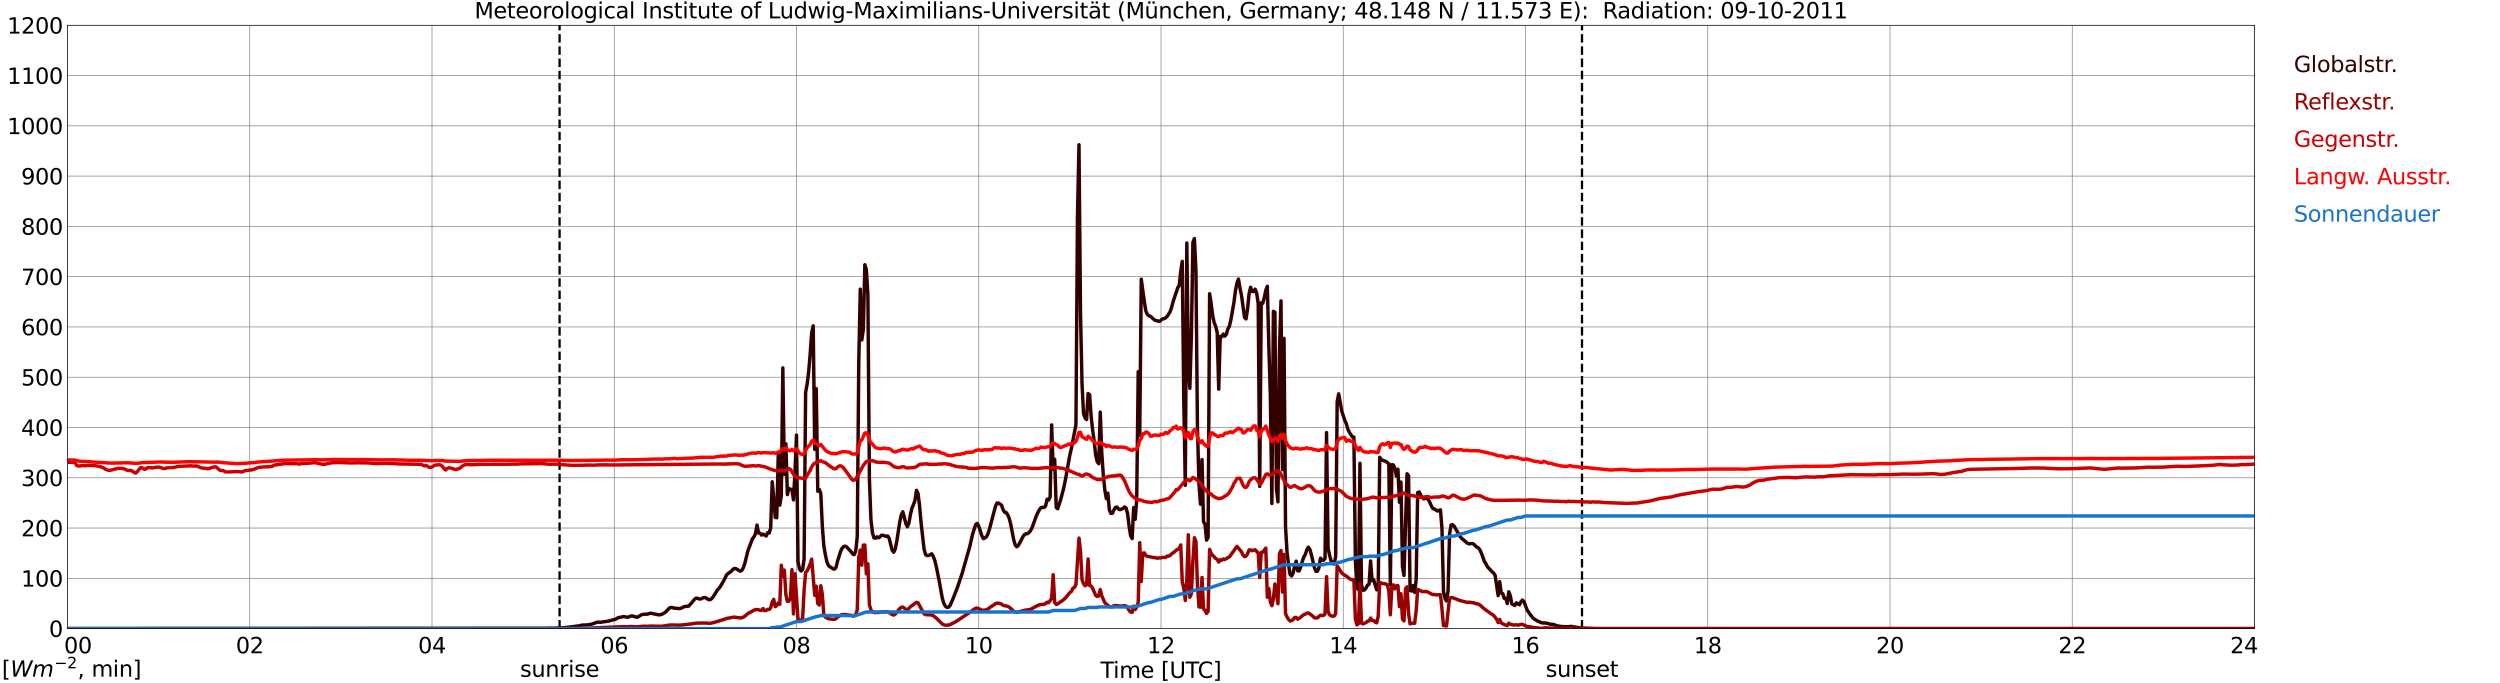 <?xml version="1.0" encoding="utf-8" standalone="no"?>
<!DOCTYPE svg PUBLIC "-//W3C//DTD SVG 1.1//EN"
  "http://www.w3.org/Graphics/SVG/1.1/DTD/svg11.dtd">
<svg xmlns:xlink="http://www.w3.org/1999/xlink" width="1085.4pt" height="296.64pt" viewBox="0 0 1085.4 296.64" xmlns="http://www.w3.org/2000/svg" version="1.1">
 <defs>
  <style type="text/css">*{stroke-linejoin: round; stroke-linecap: butt}</style>
 </defs>
 <g id="figure_1">
  <g id="patch_1">
   <path d="M 0 296.64 
L 1085.4 296.64 
L 1085.4 0 
L 0 0 
z
" style="fill: #ffffff"/>
  </g>
  <g id="axes_1">
   <g id="patch_2">
    <path d="M 29.306 272.909 
L 978.814 272.909 
L 978.814 10.976 
L 29.306 10.976 
z
" style="fill: #ffffff"/>
   </g>
   <g id="patch_3">
    <path d="M 978.814 272.909 
L 978.814 272.909 
L 978.814 10.976 
L 978.814 10.976 
z
" clip-path="url(#p43a5f42f7f)" style="fill: #d3d3d3; opacity: 0.25; stroke: #d3d3d3; stroke-linejoin: miter"/>
   </g>
   <g id="matplotlib.axis_1">
    <g id="xtick_1">
     <g id="line2d_1">
      <path d="M 29.306 272.909 
L 29.306 10.976 
" clip-path="url(#p43a5f42f7f)" style="fill: none; stroke: #808080; stroke-width: 0.3; stroke-linecap: square"/>
     </g>
     <g id="line2d_2"/>
     <g id="text_1">
      <!--    00 -->
      <g transform="translate(18.733 283.627) scale(0.095 -0.095)">
       <defs>
        <path id="DejaVuSans-20" transform="scale(0.016)"/>
        <path id="DejaVuSans-30" d="M 2034 4250 
Q 1547 4250 1301 3770 
Q 1056 3291 1056 2328 
Q 1056 1369 1301 889 
Q 1547 409 2034 409 
Q 2525 409 2770 889 
Q 3016 1369 3016 2328 
Q 3016 3291 2770 3770 
Q 2525 4250 2034 4250 
z
M 2034 4750 
Q 2819 4750 3233 4129 
Q 3647 3509 3647 2328 
Q 3647 1150 3233 529 
Q 2819 -91 2034 -91 
Q 1250 -91 836 529 
Q 422 1150 422 2328 
Q 422 3509 836 4129 
Q 1250 4750 2034 4750 
z
" transform="scale(0.016)"/>
       </defs>
       <use xlink:href="#DejaVuSans-20"/>
       <use xlink:href="#DejaVuSans-20" transform="translate(31.787 0)"/>
       <use xlink:href="#DejaVuSans-20" transform="translate(63.574 0)"/>
       <use xlink:href="#DejaVuSans-30" transform="translate(95.361 0)"/>
       <use xlink:href="#DejaVuSans-30" transform="translate(158.984 0)"/>
      </g>
     </g>
    </g>
    <g id="xtick_2">
     <g id="line2d_3">
      <path d="M 108.431 272.909 
L 108.431 10.976 
" clip-path="url(#p43a5f42f7f)" style="fill: none; stroke: #808080; stroke-width: 0.3; stroke-linecap: square"/>
     </g>
     <g id="line2d_4"/>
     <g id="text_2">
      <!-- 02 -->
      <g transform="translate(102.387 283.627) scale(0.095 -0.095)">
       <defs>
        <path id="DejaVuSans-32" d="M 1228 531 
L 3431 531 
L 3431 0 
L 469 0 
L 469 531 
Q 828 903 1448 1529 
Q 2069 2156 2228 2338 
Q 2531 2678 2651 2914 
Q 2772 3150 2772 3378 
Q 2772 3750 2511 3984 
Q 2250 4219 1831 4219 
Q 1534 4219 1204 4116 
Q 875 4013 500 3803 
L 500 4441 
Q 881 4594 1212 4672 
Q 1544 4750 1819 4750 
Q 2544 4750 2975 4387 
Q 3406 4025 3406 3419 
Q 3406 3131 3298 2873 
Q 3191 2616 2906 2266 
Q 2828 2175 2409 1742 
Q 1991 1309 1228 531 
z
" transform="scale(0.016)"/>
       </defs>
       <use xlink:href="#DejaVuSans-30"/>
       <use xlink:href="#DejaVuSans-32" transform="translate(63.623 0)"/>
      </g>
     </g>
    </g>
    <g id="xtick_3">
     <g id="line2d_5">
      <path d="M 187.557 272.909 
L 187.557 10.976 
" clip-path="url(#p43a5f42f7f)" style="fill: none; stroke: #808080; stroke-width: 0.3; stroke-linecap: square"/>
     </g>
     <g id="line2d_6"/>
     <g id="text_3">
      <!-- 04 -->
      <g transform="translate(181.513 283.627) scale(0.095 -0.095)">
       <defs>
        <path id="DejaVuSans-34" d="M 2419 4116 
L 825 1625 
L 2419 1625 
L 2419 4116 
z
M 2253 4666 
L 3047 4666 
L 3047 1625 
L 3713 1625 
L 3713 1100 
L 3047 1100 
L 3047 0 
L 2419 0 
L 2419 1100 
L 313 1100 
L 313 1709 
L 2253 4666 
z
" transform="scale(0.016)"/>
       </defs>
       <use xlink:href="#DejaVuSans-30"/>
       <use xlink:href="#DejaVuSans-34" transform="translate(63.623 0)"/>
      </g>
     </g>
    </g>
    <g id="xtick_4">
     <g id="line2d_7">
      <path d="M 266.683 272.909 
L 266.683 10.976 
" clip-path="url(#p43a5f42f7f)" style="fill: none; stroke: #808080; stroke-width: 0.3; stroke-linecap: square"/>
     </g>
     <g id="line2d_8"/>
     <g id="text_4">
      <!-- 06 -->
      <g transform="translate(260.638 283.627) scale(0.095 -0.095)">
       <defs>
        <path id="DejaVuSans-36" d="M 2113 2584 
Q 1688 2584 1439 2293 
Q 1191 2003 1191 1497 
Q 1191 994 1439 701 
Q 1688 409 2113 409 
Q 2538 409 2786 701 
Q 3034 994 3034 1497 
Q 3034 2003 2786 2293 
Q 2538 2584 2113 2584 
z
M 3366 4563 
L 3366 3988 
Q 3128 4100 2886 4159 
Q 2644 4219 2406 4219 
Q 1781 4219 1451 3797 
Q 1122 3375 1075 2522 
Q 1259 2794 1537 2939 
Q 1816 3084 2150 3084 
Q 2853 3084 3261 2657 
Q 3669 2231 3669 1497 
Q 3669 778 3244 343 
Q 2819 -91 2113 -91 
Q 1303 -91 875 529 
Q 447 1150 447 2328 
Q 447 3434 972 4092 
Q 1497 4750 2381 4750 
Q 2619 4750 2861 4703 
Q 3103 4656 3366 4563 
z
" transform="scale(0.016)"/>
       </defs>
       <use xlink:href="#DejaVuSans-30"/>
       <use xlink:href="#DejaVuSans-36" transform="translate(63.623 0)"/>
      </g>
     </g>
    </g>
    <g id="xtick_5">
     <g id="line2d_9">
      <path d="M 345.808 272.909 
L 345.808 10.976 
" clip-path="url(#p43a5f42f7f)" style="fill: none; stroke: #808080; stroke-width: 0.3; stroke-linecap: square"/>
     </g>
     <g id="line2d_10"/>
     <g id="text_5">
      <!-- 08 -->
      <g transform="translate(339.764 283.627) scale(0.095 -0.095)">
       <defs>
        <path id="DejaVuSans-38" d="M 2034 2216 
Q 1584 2216 1326 1975 
Q 1069 1734 1069 1313 
Q 1069 891 1326 650 
Q 1584 409 2034 409 
Q 2484 409 2743 651 
Q 3003 894 3003 1313 
Q 3003 1734 2745 1975 
Q 2488 2216 2034 2216 
z
M 1403 2484 
Q 997 2584 770 2862 
Q 544 3141 544 3541 
Q 544 4100 942 4425 
Q 1341 4750 2034 4750 
Q 2731 4750 3128 4425 
Q 3525 4100 3525 3541 
Q 3525 3141 3298 2862 
Q 3072 2584 2669 2484 
Q 3125 2378 3379 2068 
Q 3634 1759 3634 1313 
Q 3634 634 3220 271 
Q 2806 -91 2034 -91 
Q 1263 -91 848 271 
Q 434 634 434 1313 
Q 434 1759 690 2068 
Q 947 2378 1403 2484 
z
M 1172 3481 
Q 1172 3119 1398 2916 
Q 1625 2713 2034 2713 
Q 2441 2713 2670 2916 
Q 2900 3119 2900 3481 
Q 2900 3844 2670 4047 
Q 2441 4250 2034 4250 
Q 1625 4250 1398 4047 
Q 1172 3844 1172 3481 
z
" transform="scale(0.016)"/>
       </defs>
       <use xlink:href="#DejaVuSans-30"/>
       <use xlink:href="#DejaVuSans-38" transform="translate(63.623 0)"/>
      </g>
     </g>
    </g>
    <g id="xtick_6">
     <g id="line2d_11">
      <path d="M 424.934 272.909 
L 424.934 10.976 
" clip-path="url(#p43a5f42f7f)" style="fill: none; stroke: #808080; stroke-width: 0.3; stroke-linecap: square"/>
     </g>
     <g id="line2d_12"/>
     <g id="text_6">
      <!-- 10 -->
      <g transform="translate(418.89 283.627) scale(0.095 -0.095)">
       <defs>
        <path id="DejaVuSans-31" d="M 794 531 
L 1825 531 
L 1825 4091 
L 703 3866 
L 703 4441 
L 1819 4666 
L 2450 4666 
L 2450 531 
L 3481 531 
L 3481 0 
L 794 0 
L 794 531 
z
" transform="scale(0.016)"/>
       </defs>
       <use xlink:href="#DejaVuSans-31"/>
       <use xlink:href="#DejaVuSans-30" transform="translate(63.623 0)"/>
      </g>
     </g>
    </g>
    <g id="xtick_7">
     <g id="line2d_13">
      <path d="M 504.06 272.909 
L 504.06 10.976 
" clip-path="url(#p43a5f42f7f)" style="fill: none; stroke: #808080; stroke-width: 0.3; stroke-linecap: square"/>
     </g>
     <g id="line2d_14"/>
     <g id="text_7">
      <!-- 12 -->
      <g transform="translate(498.015 283.627) scale(0.095 -0.095)">
       <use xlink:href="#DejaVuSans-31"/>
       <use xlink:href="#DejaVuSans-32" transform="translate(63.623 0)"/>
      </g>
     </g>
    </g>
    <g id="xtick_8">
     <g id="line2d_15">
      <path d="M 583.185 272.909 
L 583.185 10.976 
" clip-path="url(#p43a5f42f7f)" style="fill: none; stroke: #808080; stroke-width: 0.3; stroke-linecap: square"/>
     </g>
     <g id="line2d_16"/>
     <g id="text_8">
      <!-- 14 -->
      <g transform="translate(577.141 283.627) scale(0.095 -0.095)">
       <use xlink:href="#DejaVuSans-31"/>
       <use xlink:href="#DejaVuSans-34" transform="translate(63.623 0)"/>
      </g>
     </g>
    </g>
    <g id="xtick_9">
     <g id="line2d_17">
      <path d="M 662.311 272.909 
L 662.311 10.976 
" clip-path="url(#p43a5f42f7f)" style="fill: none; stroke: #808080; stroke-width: 0.3; stroke-linecap: square"/>
     </g>
     <g id="line2d_18"/>
     <g id="text_9">
      <!-- 16 -->
      <g transform="translate(656.267 283.627) scale(0.095 -0.095)">
       <use xlink:href="#DejaVuSans-31"/>
       <use xlink:href="#DejaVuSans-36" transform="translate(63.623 0)"/>
      </g>
     </g>
    </g>
    <g id="xtick_10">
     <g id="line2d_19">
      <path d="M 741.437 272.909 
L 741.437 10.976 
" clip-path="url(#p43a5f42f7f)" style="fill: none; stroke: #808080; stroke-width: 0.3; stroke-linecap: square"/>
     </g>
     <g id="line2d_20"/>
     <g id="text_10">
      <!-- 18 -->
      <g transform="translate(735.392 283.627) scale(0.095 -0.095)">
       <use xlink:href="#DejaVuSans-31"/>
       <use xlink:href="#DejaVuSans-38" transform="translate(63.623 0)"/>
      </g>
     </g>
    </g>
    <g id="xtick_11">
     <g id="line2d_21">
      <path d="M 820.562 272.909 
L 820.562 10.976 
" clip-path="url(#p43a5f42f7f)" style="fill: none; stroke: #808080; stroke-width: 0.3; stroke-linecap: square"/>
     </g>
     <g id="line2d_22"/>
     <g id="text_11">
      <!-- 20 -->
      <g transform="translate(814.518 283.627) scale(0.095 -0.095)">
       <use xlink:href="#DejaVuSans-32"/>
       <use xlink:href="#DejaVuSans-30" transform="translate(63.623 0)"/>
      </g>
     </g>
    </g>
    <g id="xtick_12">
     <g id="line2d_23">
      <path d="M 899.688 272.909 
L 899.688 10.976 
" clip-path="url(#p43a5f42f7f)" style="fill: none; stroke: #808080; stroke-width: 0.3; stroke-linecap: square"/>
     </g>
     <g id="line2d_24"/>
     <g id="text_12">
      <!-- 22 -->
      <g transform="translate(893.644 283.627) scale(0.095 -0.095)">
       <use xlink:href="#DejaVuSans-32"/>
       <use xlink:href="#DejaVuSans-32" transform="translate(63.623 0)"/>
      </g>
     </g>
    </g>
    <g id="xtick_13">
     <g id="line2d_25">
      <path d="M 978.814 272.909 
L 978.814 10.976 
" clip-path="url(#p43a5f42f7f)" style="fill: none; stroke: #808080; stroke-width: 0.3; stroke-linecap: square"/>
     </g>
     <g id="line2d_26"/>
     <g id="text_13">
      <!-- 24    -->
      <g transform="translate(968.241 283.627) scale(0.095 -0.095)">
       <use xlink:href="#DejaVuSans-32"/>
       <use xlink:href="#DejaVuSans-34" transform="translate(63.623 0)"/>
       <use xlink:href="#DejaVuSans-20" transform="translate(127.246 0)"/>
       <use xlink:href="#DejaVuSans-20" transform="translate(159.033 0)"/>
       <use xlink:href="#DejaVuSans-20" transform="translate(190.82 0)"/>
      </g>
     </g>
    </g>
    <g id="text_14">
     <!-- Time [UTC] -->
     <g transform="translate(477.806 294.322) scale(0.095 -0.095)">
      <defs>
       <path id="DejaVuSans-54" d="M -19 4666 
L 3928 4666 
L 3928 4134 
L 2272 4134 
L 2272 0 
L 1638 0 
L 1638 4134 
L -19 4134 
L -19 4666 
z
" transform="scale(0.016)"/>
       <path id="DejaVuSans-69" d="M 603 3500 
L 1178 3500 
L 1178 0 
L 603 0 
L 603 3500 
z
M 603 4863 
L 1178 4863 
L 1178 4134 
L 603 4134 
L 603 4863 
z
" transform="scale(0.016)"/>
       <path id="DejaVuSans-6d" d="M 3328 2828 
Q 3544 3216 3844 3400 
Q 4144 3584 4550 3584 
Q 5097 3584 5394 3201 
Q 5691 2819 5691 2113 
L 5691 0 
L 5113 0 
L 5113 2094 
Q 5113 2597 4934 2840 
Q 4756 3084 4391 3084 
Q 3944 3084 3684 2787 
Q 3425 2491 3425 1978 
L 3425 0 
L 2847 0 
L 2847 2094 
Q 2847 2600 2669 2842 
Q 2491 3084 2119 3084 
Q 1678 3084 1418 2786 
Q 1159 2488 1159 1978 
L 1159 0 
L 581 0 
L 581 3500 
L 1159 3500 
L 1159 2956 
Q 1356 3278 1631 3431 
Q 1906 3584 2284 3584 
Q 2666 3584 2933 3390 
Q 3200 3197 3328 2828 
z
" transform="scale(0.016)"/>
       <path id="DejaVuSans-65" d="M 3597 1894 
L 3597 1613 
L 953 1613 
Q 991 1019 1311 708 
Q 1631 397 2203 397 
Q 2534 397 2845 478 
Q 3156 559 3463 722 
L 3463 178 
Q 3153 47 2828 -22 
Q 2503 -91 2169 -91 
Q 1331 -91 842 396 
Q 353 884 353 1716 
Q 353 2575 817 3079 
Q 1281 3584 2069 3584 
Q 2775 3584 3186 3129 
Q 3597 2675 3597 1894 
z
M 3022 2063 
Q 3016 2534 2758 2815 
Q 2500 3097 2075 3097 
Q 1594 3097 1305 2825 
Q 1016 2553 972 2059 
L 3022 2063 
z
" transform="scale(0.016)"/>
       <path id="DejaVuSans-5b" d="M 550 4863 
L 1875 4863 
L 1875 4416 
L 1125 4416 
L 1125 -397 
L 1875 -397 
L 1875 -844 
L 550 -844 
L 550 4863 
z
" transform="scale(0.016)"/>
       <path id="DejaVuSans-55" d="M 556 4666 
L 1191 4666 
L 1191 1831 
Q 1191 1081 1462 751 
Q 1734 422 2344 422 
Q 2950 422 3222 751 
Q 3494 1081 3494 1831 
L 3494 4666 
L 4128 4666 
L 4128 1753 
Q 4128 841 3676 375 
Q 3225 -91 2344 -91 
Q 1459 -91 1007 375 
Q 556 841 556 1753 
L 556 4666 
z
" transform="scale(0.016)"/>
       <path id="DejaVuSans-43" d="M 4122 4306 
L 4122 3641 
Q 3803 3938 3442 4084 
Q 3081 4231 2675 4231 
Q 1875 4231 1450 3742 
Q 1025 3253 1025 2328 
Q 1025 1406 1450 917 
Q 1875 428 2675 428 
Q 3081 428 3442 575 
Q 3803 722 4122 1019 
L 4122 359 
Q 3791 134 3420 21 
Q 3050 -91 2638 -91 
Q 1578 -91 968 557 
Q 359 1206 359 2328 
Q 359 3453 968 4101 
Q 1578 4750 2638 4750 
Q 3056 4750 3426 4639 
Q 3797 4528 4122 4306 
z
" transform="scale(0.016)"/>
       <path id="DejaVuSans-5d" d="M 1947 4863 
L 1947 -844 
L 622 -844 
L 622 -397 
L 1369 -397 
L 1369 4416 
L 622 4416 
L 622 4863 
L 1947 4863 
z
" transform="scale(0.016)"/>
      </defs>
      <use xlink:href="#DejaVuSans-54"/>
      <use xlink:href="#DejaVuSans-69" transform="translate(57.959 0)"/>
      <use xlink:href="#DejaVuSans-6d" transform="translate(85.742 0)"/>
      <use xlink:href="#DejaVuSans-65" transform="translate(183.154 0)"/>
      <use xlink:href="#DejaVuSans-20" transform="translate(244.678 0)"/>
      <use xlink:href="#DejaVuSans-5b" transform="translate(276.465 0)"/>
      <use xlink:href="#DejaVuSans-55" transform="translate(315.479 0)"/>
      <use xlink:href="#DejaVuSans-54" transform="translate(388.672 0)"/>
      <use xlink:href="#DejaVuSans-43" transform="translate(443.881 0)"/>
      <use xlink:href="#DejaVuSans-5d" transform="translate(513.705 0)"/>
     </g>
    </g>
   </g>
   <g id="matplotlib.axis_2">
    <g id="ytick_1">
     <g id="line2d_27">
      <path d="M 29.306 272.909 
L 978.814 272.909 
" clip-path="url(#p43a5f42f7f)" style="fill: none; stroke: #808080; stroke-width: 0.3; stroke-linecap: square"/>
     </g>
     <g id="line2d_28"/>
     <g id="text_15">
      <!-- 0 -->
      <g transform="translate(21.261 276.518) scale(0.095 -0.095)">
       <use xlink:href="#DejaVuSans-30"/>
      </g>
     </g>
    </g>
    <g id="ytick_2">
     <g id="line2d_29">
      <path d="M 29.306 251.081 
L 978.814 251.081 
" clip-path="url(#p43a5f42f7f)" style="fill: none; stroke: #808080; stroke-width: 0.3; stroke-linecap: square"/>
     </g>
     <g id="line2d_30"/>
     <g id="text_16">
      <!-- 100 -->
      <g transform="translate(9.173 254.69) scale(0.095 -0.095)">
       <use xlink:href="#DejaVuSans-31"/>
       <use xlink:href="#DejaVuSans-30" transform="translate(63.623 0)"/>
       <use xlink:href="#DejaVuSans-30" transform="translate(127.246 0)"/>
      </g>
     </g>
    </g>
    <g id="ytick_3">
     <g id="line2d_31">
      <path d="M 29.306 229.253 
L 978.814 229.253 
" clip-path="url(#p43a5f42f7f)" style="fill: none; stroke: #808080; stroke-width: 0.3; stroke-linecap: square"/>
     </g>
     <g id="line2d_32"/>
     <g id="text_17">
      <!-- 200 -->
      <g transform="translate(9.173 232.863) scale(0.095 -0.095)">
       <use xlink:href="#DejaVuSans-32"/>
       <use xlink:href="#DejaVuSans-30" transform="translate(63.623 0)"/>
       <use xlink:href="#DejaVuSans-30" transform="translate(127.246 0)"/>
      </g>
     </g>
    </g>
    <g id="ytick_4">
     <g id="line2d_33">
      <path d="M 29.306 207.426 
L 978.814 207.426 
" clip-path="url(#p43a5f42f7f)" style="fill: none; stroke: #808080; stroke-width: 0.3; stroke-linecap: square"/>
     </g>
     <g id="line2d_34"/>
     <g id="text_18">
      <!-- 300 -->
      <g transform="translate(9.173 211.035) scale(0.095 -0.095)">
       <defs>
        <path id="DejaVuSans-33" d="M 2597 2516 
Q 3050 2419 3304 2112 
Q 3559 1806 3559 1356 
Q 3559 666 3084 287 
Q 2609 -91 1734 -91 
Q 1441 -91 1130 -33 
Q 819 25 488 141 
L 488 750 
Q 750 597 1062 519 
Q 1375 441 1716 441 
Q 2309 441 2620 675 
Q 2931 909 2931 1356 
Q 2931 1769 2642 2001 
Q 2353 2234 1838 2234 
L 1294 2234 
L 1294 2753 
L 1863 2753 
Q 2328 2753 2575 2939 
Q 2822 3125 2822 3475 
Q 2822 3834 2567 4026 
Q 2313 4219 1838 4219 
Q 1578 4219 1281 4162 
Q 984 4106 628 3988 
L 628 4550 
Q 988 4650 1302 4700 
Q 1616 4750 1894 4750 
Q 2613 4750 3031 4423 
Q 3450 4097 3450 3541 
Q 3450 3153 3228 2886 
Q 3006 2619 2597 2516 
z
" transform="scale(0.016)"/>
       </defs>
       <use xlink:href="#DejaVuSans-33"/>
       <use xlink:href="#DejaVuSans-30" transform="translate(63.623 0)"/>
       <use xlink:href="#DejaVuSans-30" transform="translate(127.246 0)"/>
      </g>
     </g>
    </g>
    <g id="ytick_5">
     <g id="line2d_35">
      <path d="M 29.306 185.598 
L 978.814 185.598 
" clip-path="url(#p43a5f42f7f)" style="fill: none; stroke: #808080; stroke-width: 0.3; stroke-linecap: square"/>
     </g>
     <g id="line2d_36"/>
     <g id="text_19">
      <!-- 400 -->
      <g transform="translate(9.173 189.207) scale(0.095 -0.095)">
       <use xlink:href="#DejaVuSans-34"/>
       <use xlink:href="#DejaVuSans-30" transform="translate(63.623 0)"/>
       <use xlink:href="#DejaVuSans-30" transform="translate(127.246 0)"/>
      </g>
     </g>
    </g>
    <g id="ytick_6">
     <g id="line2d_37">
      <path d="M 29.306 163.77 
L 978.814 163.77 
" clip-path="url(#p43a5f42f7f)" style="fill: none; stroke: #808080; stroke-width: 0.3; stroke-linecap: square"/>
     </g>
     <g id="line2d_38"/>
     <g id="text_20">
      <!-- 500 -->
      <g transform="translate(9.173 167.379) scale(0.095 -0.095)">
       <defs>
        <path id="DejaVuSans-35" d="M 691 4666 
L 3169 4666 
L 3169 4134 
L 1269 4134 
L 1269 2991 
Q 1406 3038 1543 3061 
Q 1681 3084 1819 3084 
Q 2600 3084 3056 2656 
Q 3513 2228 3513 1497 
Q 3513 744 3044 326 
Q 2575 -91 1722 -91 
Q 1428 -91 1123 -41 
Q 819 9 494 109 
L 494 744 
Q 775 591 1075 516 
Q 1375 441 1709 441 
Q 2250 441 2565 725 
Q 2881 1009 2881 1497 
Q 2881 1984 2565 2268 
Q 2250 2553 1709 2553 
Q 1456 2553 1204 2497 
Q 953 2441 691 2322 
L 691 4666 
z
" transform="scale(0.016)"/>
       </defs>
       <use xlink:href="#DejaVuSans-35"/>
       <use xlink:href="#DejaVuSans-30" transform="translate(63.623 0)"/>
       <use xlink:href="#DejaVuSans-30" transform="translate(127.246 0)"/>
      </g>
     </g>
    </g>
    <g id="ytick_7">
     <g id="line2d_39">
      <path d="M 29.306 141.942 
L 978.814 141.942 
" clip-path="url(#p43a5f42f7f)" style="fill: none; stroke: #808080; stroke-width: 0.3; stroke-linecap: square"/>
     </g>
     <g id="line2d_40"/>
     <g id="text_21">
      <!-- 600 -->
      <g transform="translate(9.173 145.551) scale(0.095 -0.095)">
       <use xlink:href="#DejaVuSans-36"/>
       <use xlink:href="#DejaVuSans-30" transform="translate(63.623 0)"/>
       <use xlink:href="#DejaVuSans-30" transform="translate(127.246 0)"/>
      </g>
     </g>
    </g>
    <g id="ytick_8">
     <g id="line2d_41">
      <path d="M 29.306 120.114 
L 978.814 120.114 
" clip-path="url(#p43a5f42f7f)" style="fill: none; stroke: #808080; stroke-width: 0.3; stroke-linecap: square"/>
     </g>
     <g id="line2d_42"/>
     <g id="text_22">
      <!-- 700 -->
      <g transform="translate(9.173 123.724) scale(0.095 -0.095)">
       <defs>
        <path id="DejaVuSans-37" d="M 525 4666 
L 3525 4666 
L 3525 4397 
L 1831 0 
L 1172 0 
L 2766 4134 
L 525 4134 
L 525 4666 
z
" transform="scale(0.016)"/>
       </defs>
       <use xlink:href="#DejaVuSans-37"/>
       <use xlink:href="#DejaVuSans-30" transform="translate(63.623 0)"/>
       <use xlink:href="#DejaVuSans-30" transform="translate(127.246 0)"/>
      </g>
     </g>
    </g>
    <g id="ytick_9">
     <g id="line2d_43">
      <path d="M 29.306 98.287 
L 978.814 98.287 
" clip-path="url(#p43a5f42f7f)" style="fill: none; stroke: #808080; stroke-width: 0.3; stroke-linecap: square"/>
     </g>
     <g id="line2d_44"/>
     <g id="text_23">
      <!-- 800 -->
      <g transform="translate(9.173 101.896) scale(0.095 -0.095)">
       <use xlink:href="#DejaVuSans-38"/>
       <use xlink:href="#DejaVuSans-30" transform="translate(63.623 0)"/>
       <use xlink:href="#DejaVuSans-30" transform="translate(127.246 0)"/>
      </g>
     </g>
    </g>
    <g id="ytick_10">
     <g id="line2d_45">
      <path d="M 29.306 76.459 
L 978.814 76.459 
" clip-path="url(#p43a5f42f7f)" style="fill: none; stroke: #808080; stroke-width: 0.3; stroke-linecap: square"/>
     </g>
     <g id="line2d_46"/>
     <g id="text_24">
      <!-- 900 -->
      <g transform="translate(9.173 80.068) scale(0.095 -0.095)">
       <defs>
        <path id="DejaVuSans-39" d="M 703 97 
L 703 672 
Q 941 559 1184 500 
Q 1428 441 1663 441 
Q 2288 441 2617 861 
Q 2947 1281 2994 2138 
Q 2813 1869 2534 1725 
Q 2256 1581 1919 1581 
Q 1219 1581 811 2004 
Q 403 2428 403 3163 
Q 403 3881 828 4315 
Q 1253 4750 1959 4750 
Q 2769 4750 3195 4129 
Q 3622 3509 3622 2328 
Q 3622 1225 3098 567 
Q 2575 -91 1691 -91 
Q 1453 -91 1209 -44 
Q 966 3 703 97 
z
M 1959 2075 
Q 2384 2075 2632 2365 
Q 2881 2656 2881 3163 
Q 2881 3666 2632 3958 
Q 2384 4250 1959 4250 
Q 1534 4250 1286 3958 
Q 1038 3666 1038 3163 
Q 1038 2656 1286 2365 
Q 1534 2075 1959 2075 
z
" transform="scale(0.016)"/>
       </defs>
       <use xlink:href="#DejaVuSans-39"/>
       <use xlink:href="#DejaVuSans-30" transform="translate(63.623 0)"/>
       <use xlink:href="#DejaVuSans-30" transform="translate(127.246 0)"/>
      </g>
     </g>
    </g>
    <g id="ytick_11">
     <g id="line2d_47">
      <path d="M 29.306 54.631 
L 978.814 54.631 
" clip-path="url(#p43a5f42f7f)" style="fill: none; stroke: #808080; stroke-width: 0.3; stroke-linecap: square"/>
     </g>
     <g id="line2d_48"/>
     <g id="text_25">
      <!-- 1000 -->
      <g transform="translate(3.128 58.24) scale(0.095 -0.095)">
       <use xlink:href="#DejaVuSans-31"/>
       <use xlink:href="#DejaVuSans-30" transform="translate(63.623 0)"/>
       <use xlink:href="#DejaVuSans-30" transform="translate(127.246 0)"/>
       <use xlink:href="#DejaVuSans-30" transform="translate(190.869 0)"/>
      </g>
     </g>
    </g>
    <g id="ytick_12">
     <g id="line2d_49">
      <path d="M 29.306 32.803 
L 978.814 32.803 
" clip-path="url(#p43a5f42f7f)" style="fill: none; stroke: #808080; stroke-width: 0.3; stroke-linecap: square"/>
     </g>
     <g id="line2d_50"/>
     <g id="text_26">
      <!-- 1100 -->
      <g transform="translate(3.128 36.413) scale(0.095 -0.095)">
       <use xlink:href="#DejaVuSans-31"/>
       <use xlink:href="#DejaVuSans-31" transform="translate(63.623 0)"/>
       <use xlink:href="#DejaVuSans-30" transform="translate(127.246 0)"/>
       <use xlink:href="#DejaVuSans-30" transform="translate(190.869 0)"/>
      </g>
     </g>
    </g>
    <g id="ytick_13">
     <g id="line2d_51">
      <path d="M 29.306 10.976 
L 978.814 10.976 
" clip-path="url(#p43a5f42f7f)" style="fill: none; stroke: #808080; stroke-width: 0.3; stroke-linecap: square"/>
     </g>
     <g id="line2d_52"/>
     <g id="text_27">
      <!-- 1200 -->
      <g transform="translate(3.128 14.585) scale(0.095 -0.095)">
       <use xlink:href="#DejaVuSans-31"/>
       <use xlink:href="#DejaVuSans-32" transform="translate(63.623 0)"/>
       <use xlink:href="#DejaVuSans-30" transform="translate(127.246 0)"/>
       <use xlink:href="#DejaVuSans-30" transform="translate(190.869 0)"/>
      </g>
     </g>
    </g>
   </g>
   <g id="line2d_53">
    <path d="M 242.945 272.909 
L 242.945 10.976 
" clip-path="url(#p43a5f42f7f)" style="fill: none; stroke-dasharray: 3.7,1.6; stroke-dashoffset: 0; stroke: #000000"/>
   </g>
   <g id="line2d_54">
    <path d="M 686.84 272.909 
L 686.84 10.976 
" clip-path="url(#p43a5f42f7f)" style="fill: none; stroke-dasharray: 3.7,1.6; stroke-dashoffset: 0; stroke: #000000"/>
   </g>
   <g id="line2d_55">
    <path d="M 29.306 272.909 
L 236.351 272.841 
L 238.989 272.754 
L 240.967 272.754 
L 244.264 272.538 
L 246.901 272.302 
L 251.517 271.678 
L 252.836 271.376 
L 254.814 271.333 
L 256.792 271.032 
L 259.43 270.084 
L 260.748 270.172 
L 264.045 269.676 
L 267.342 268.814 
L 268.002 268.362 
L 268.661 268.126 
L 269.98 267.867 
L 270.639 267.696 
L 272.617 267.998 
L 273.936 267.437 
L 274.595 267.458 
L 276.573 267.998 
L 277.233 267.696 
L 278.552 266.878 
L 279.211 266.727 
L 281.189 266.618 
L 281.849 266.36 
L 282.508 266.232 
L 285.145 266.769 
L 285.805 266.919 
L 286.464 266.919 
L 287.124 266.769 
L 287.783 266.489 
L 289.102 265.629 
L 290.42 264.186 
L 291.08 263.756 
L 291.739 263.756 
L 293.058 264.101 
L 293.717 264.079 
L 294.377 264.208 
L 295.036 264.208 
L 295.696 264.079 
L 297.014 263.368 
L 298.992 263.154 
L 300.311 261.711 
L 301.63 260.074 
L 302.289 259.688 
L 302.949 259.795 
L 303.608 260.074 
L 304.267 260.033 
L 305.586 259.408 
L 306.246 259.45 
L 307.564 260.29 
L 308.224 260.397 
L 308.883 259.989 
L 309.543 259.236 
L 311.521 256.071 
L 312.18 255.381 
L 312.839 254.477 
L 314.158 252.24 
L 315.477 249.571 
L 316.136 248.968 
L 317.455 248.084 
L 318.114 247.287 
L 318.774 246.814 
L 319.433 246.857 
L 321.411 247.999 
L 322.071 247.632 
L 322.73 246.449 
L 323.39 244.511 
L 324.708 239.13 
L 326.686 233.898 
L 327.346 233.082 
L 328.005 231.661 
L 328.665 227.957 
L 329.324 231.423 
L 329.983 231.488 
L 330.643 232.305 
L 331.302 231.897 
L 332.621 232.715 
L 333.28 231.272 
L 333.94 231.401 
L 334.599 229.227 
L 335.258 209.165 
L 335.918 215.989 
L 336.577 224.643 
L 337.236 224.772 
L 337.896 197.025 
L 338.555 219.304 
L 339.215 215.085 
L 339.874 159.719 
L 340.533 205.957 
L 341.193 192.677 
L 341.852 214.74 
L 342.512 212.029 
L 343.171 212.481 
L 343.83 212.459 
L 344.49 217.023 
L 345.149 204.99 
L 345.808 188.909 
L 346.468 243.843 
L 347.127 247.115 
L 347.787 247.912 
L 348.446 247.246 
L 349.105 242.767 
L 349.765 170.46 
L 350.424 166.758 
L 351.083 161.526 
L 351.743 153.692 
L 352.402 144.479 
L 353.062 141.464 
L 353.721 195.086 
L 354.38 168.738 
L 355.04 213.278 
L 355.699 212.566 
L 356.359 214.266 
L 357.018 228.474 
L 357.677 236.978 
L 358.337 240.831 
L 358.996 243.843 
L 359.655 245.524 
L 360.315 246.104 
L 360.974 246.406 
L 361.634 246.964 
L 362.293 247.095 
L 362.952 246.384 
L 363.612 243.673 
L 364.93 239.432 
L 365.59 238.054 
L 366.249 237.299 
L 366.909 237.107 
L 367.568 237.43 
L 369.546 239.582 
L 370.206 240.53 
L 370.865 240.787 
L 371.524 239.237 
L 372.184 233.06 
L 372.843 157.137 
L 373.502 125.556 
L 374.162 147.6 
L 374.821 143.058 
L 375.481 114.943 
L 376.14 117.118 
L 376.799 127.903 
L 377.459 208.045 
L 378.118 225.547 
L 378.777 231.294 
L 379.437 233.553 
L 380.096 233.662 
L 380.756 233.06 
L 381.415 233.49 
L 382.074 233.06 
L 382.734 232.37 
L 383.393 232.392 
L 384.712 232.888 
L 385.371 232.693 
L 386.031 233.706 
L 387.349 238.892 
L 388.009 239.776 
L 388.668 238.419 
L 389.328 235.125 
L 390.646 226.579 
L 391.306 223.523 
L 391.965 222.188 
L 393.284 227.313 
L 393.943 228.712 
L 394.603 227.14 
L 395.262 223.458 
L 395.921 220.638 
L 396.581 219.11 
L 397.24 217.281 
L 397.899 212.889 
L 398.559 214.203 
L 399.218 219.367 
L 399.878 226.839 
L 401.196 238.462 
L 401.856 240.809 
L 402.515 241.195 
L 403.175 241.176 
L 403.834 240.894 
L 404.493 240.442 
L 405.153 241.455 
L 405.812 243.241 
L 406.471 245.847 
L 407.79 252.369 
L 409.109 259.71 
L 409.768 261.905 
L 410.428 263.174 
L 411.087 263.691 
L 411.746 263.669 
L 412.406 263.023 
L 413.725 260.054 
L 415.703 254.951 
L 417.681 249.075 
L 420.318 239.776 
L 420.978 237.493 
L 422.297 231.768 
L 423.615 227.699 
L 424.275 227.247 
L 424.934 228.43 
L 426.253 232.521 
L 426.912 233.835 
L 427.572 233.553 
L 428.231 233.123 
L 428.89 231.853 
L 429.55 229.851 
L 432.187 219.822 
L 432.847 218.401 
L 433.506 218.401 
L 434.825 219.304 
L 435.484 221.262 
L 436.144 222.404 
L 436.803 222.489 
L 437.462 223.436 
L 438.122 224.901 
L 438.781 227.463 
L 440.1 234.265 
L 440.759 236.568 
L 441.419 237.386 
L 442.078 236.891 
L 443.397 234.437 
L 444.056 233.123 
L 444.716 232.176 
L 445.375 231.768 
L 446.034 231.702 
L 446.694 231.229 
L 447.353 230.476 
L 448.012 229.271 
L 449.331 225.654 
L 449.991 223.803 
L 451.309 221.177 
L 451.969 220.402 
L 452.628 220.273 
L 453.287 220.337 
L 453.947 219.734 
L 454.606 216.742 
L 455.266 217.086 
L 455.925 215.838 
L 456.584 184.474 
L 457.244 203.676 
L 457.903 199.413 
L 458.563 220.358 
L 459.222 220.876 
L 460.541 216.785 
L 461.859 211.747 
L 462.519 208.519 
L 464.497 197.476 
L 465.156 194.741 
L 467.134 184.345 
L 467.794 94.17 
L 468.453 62.849 
L 469.113 136.256 
L 469.772 166.693 
L 470.431 179.545 
L 471.091 181.44 
L 471.75 182.149 
L 472.409 170.871 
L 473.069 171.386 
L 473.728 180.879 
L 474.388 186.735 
L 475.047 191.557 
L 475.706 197.649 
L 476.366 200.491 
L 477.025 201.307 
L 477.685 178.921 
L 478.344 196.595 
L 479.003 206.28 
L 479.663 212.738 
L 480.322 216.484 
L 480.981 214.116 
L 481.641 221.435 
L 482.3 222.899 
L 482.96 222.856 
L 483.619 221.391 
L 484.278 220.337 
L 484.938 220.142 
L 485.597 221.005 
L 486.256 221.262 
L 487.575 220.767 
L 488.235 220.101 
L 488.894 220.531 
L 489.553 222.963 
L 490.213 228.496 
L 490.872 232.586 
L 491.532 233.835 
L 492.191 220.358 
L 492.85 225.46 
L 493.51 217.174 
L 494.169 161.375 
L 494.828 188.994 
L 495.488 121.23 
L 496.807 130.873 
L 497.466 135.027 
L 498.125 136.536 
L 498.785 137.116 
L 499.444 137.31 
L 500.763 138.493 
L 501.422 139.033 
L 503.4 139.57 
L 504.719 138.43 
L 505.379 138.386 
L 506.038 137.998 
L 506.697 137.439 
L 508.016 135.35 
L 508.675 133.436 
L 509.335 130.895 
L 511.313 124.976 
L 511.972 123.943 
L 512.632 117.829 
L 513.291 113.459 
L 513.95 174.335 
L 514.61 210.693 
L 515.269 105.494 
L 515.929 156.855 
L 516.588 168.609 
L 517.247 145.9 
L 517.907 105.278 
L 518.566 103.578 
L 519.226 117.657 
L 519.885 185.722 
L 520.544 210.176 
L 521.204 218.874 
L 521.863 199.522 
L 522.522 226.558 
L 523.182 227.592 
L 523.841 234.501 
L 524.501 233.383 
L 525.16 127.516 
L 525.819 131.67 
L 526.479 136.859 
L 527.138 140.043 
L 527.797 141.658 
L 528.457 144.413 
L 529.116 168.954 
L 529.776 146.028 
L 530.435 146.223 
L 531.094 145.037 
L 531.754 145.941 
L 532.413 145.147 
L 533.073 142.885 
L 533.732 141.658 
L 534.391 138.904 
L 535.71 131.413 
L 536.369 126.246 
L 537.029 122.952 
L 537.688 121.164 
L 538.348 125.126 
L 539.007 128.226 
L 540.326 137.806 
L 540.985 138.45 
L 541.644 134.102 
L 542.304 127.58 
L 542.963 124.718 
L 543.623 126.525 
L 544.282 126.569 
L 544.941 125.556 
L 545.601 127.322 
L 546.26 131.777 
L 546.919 211.167 
L 547.579 131.432 
L 548.238 131.692 
L 548.898 129.302 
L 549.557 126.008 
L 550.216 124.308 
L 550.876 150.27 
L 551.535 171.838 
L 552.195 218.593 
L 552.854 135.178 
L 553.513 135.566 
L 554.173 212.243 
L 554.832 217.883 
L 555.491 151.948 
L 556.151 130.657 
L 556.81 203.933 
L 557.47 146.888 
L 558.129 228.753 
L 558.788 239.99 
L 559.448 245.222 
L 560.107 249.461 
L 560.766 250.066 
L 561.426 248.73 
L 562.085 245.738 
L 562.745 243.629 
L 563.404 247.848 
L 564.063 247.848 
L 564.723 246.189 
L 565.382 243.801 
L 566.042 241.863 
L 566.701 240.765 
L 567.36 238.72 
L 568.02 237.559 
L 568.679 238.484 
L 569.338 240.787 
L 570.657 246.449 
L 571.317 248.021 
L 571.976 248.021 
L 572.635 246.471 
L 573.295 242.337 
L 573.954 243.112 
L 574.613 243.284 
L 575.273 242.466 
L 575.932 187.833 
L 576.592 237.989 
L 577.251 241.088 
L 577.91 243.522 
L 578.57 244.275 
L 579.229 244.856 
L 579.889 241.734 
L 580.548 174.378 
L 581.207 170.999 
L 582.526 178.469 
L 583.845 182.472 
L 584.504 183.958 
L 585.164 186.261 
L 585.823 187.682 
L 587.142 189.706 
L 587.801 189.747 
L 588.46 243.522 
L 589.12 255.252 
L 589.779 256.049 
L 590.439 201.135 
L 591.098 253.982 
L 591.757 256.309 
L 592.417 256.136 
L 593.076 255.318 
L 593.736 254.047 
L 594.395 253.661 
L 595.054 243.542 
L 595.714 252.109 
L 596.373 251.701 
L 597.692 256.071 
L 598.351 256.049 
L 599.011 198.531 
L 599.67 199.478 
L 600.329 199.886 
L 601.648 200.297 
L 602.967 201.373 
L 603.626 253.812 
L 604.286 201.718 
L 604.945 201.868 
L 605.604 203.289 
L 606.264 206.753 
L 606.923 203.719 
L 607.582 218.056 
L 608.242 209.294 
L 608.901 246.148 
L 609.561 249.828 
L 610.879 205.699 
L 611.539 206.517 
L 612.198 256.372 
L 612.858 256.61 
L 613.517 254.242 
L 614.176 257.191 
L 614.836 251.745 
L 615.495 213.858 
L 616.154 213.598 
L 616.814 214.934 
L 617.473 215.882 
L 618.133 216.613 
L 618.792 216.355 
L 619.451 216.268 
L 620.111 216.892 
L 620.77 218.119 
L 621.429 219.627 
L 622.089 220.767 
L 622.748 220.983 
L 624.067 221.865 
L 625.386 221.349 
L 626.045 229.506 
L 626.705 256.846 
L 627.364 259.882 
L 628.023 260.893 
L 628.683 256.673 
L 629.342 231.833 
L 630.001 227.937 
L 630.661 227.806 
L 631.32 228.452 
L 633.958 232.995 
L 634.617 233.748 
L 635.936 234.824 
L 636.595 235.47 
L 637.255 235.922 
L 637.914 236.116 
L 639.233 235.965 
L 639.892 236.267 
L 640.552 236.998 
L 641.211 237.559 
L 641.87 237.838 
L 642.53 238.785 
L 643.189 240.206 
L 644.508 243.887 
L 645.167 244.79 
L 645.827 246.104 
L 647.805 248.257 
L 648.464 248.774 
L 649.123 249.806 
L 650.442 258.59 
L 651.102 252.541 
L 651.761 257.492 
L 652.42 257.708 
L 653.08 259.795 
L 653.739 259.751 
L 654.399 262.012 
L 655.058 256.911 
L 655.717 258.653 
L 656.377 262.207 
L 657.695 262.894 
L 658.355 261.711 
L 659.674 262.571 
L 660.333 261.259 
L 660.992 260.526 
L 661.652 261.216 
L 662.97 264.745 
L 664.289 266.705 
L 665.608 268.428 
L 667.586 269.676 
L 668.246 269.912 
L 668.905 270.279 
L 670.224 270.514 
L 670.883 270.429 
L 672.202 270.73 
L 672.861 271.01 
L 674.18 271.075 
L 676.817 271.872 
L 678.136 272.023 
L 680.774 272.108 
L 682.092 271.935 
L 684.071 272.302 
L 686.708 272.669 
L 688.686 272.754 
L 692.643 272.909 
L 978.154 272.909 
L 978.154 272.909 
" clip-path="url(#p43a5f42f7f)" style="fill: none; stroke: #330000; stroke-width: 1.5; stroke-linecap: square"/>
   </g>
   <g id="line2d_56">
    <path d="M 29.306 272.909 
L 254.814 272.817 
L 258.111 272.601 
L 260.089 272.516 
L 269.32 272.108 
L 270.639 272.02 
L 271.958 272.127 
L 273.277 272.02 
L 274.595 272.02 
L 275.914 272.127 
L 277.233 272.064 
L 279.211 271.892 
L 281.189 271.913 
L 282.508 271.806 
L 287.124 271.913 
L 289.102 271.654 
L 290.42 271.396 
L 291.739 271.333 
L 294.377 271.418 
L 296.355 271.311 
L 300.311 270.859 
L 302.289 270.536 
L 304.927 270.514 
L 306.246 270.492 
L 308.224 270.643 
L 309.543 270.364 
L 312.839 269.395 
L 314.158 268.986 
L 315.477 268.513 
L 318.114 268.017 
L 318.774 267.93 
L 321.411 268.275 
L 322.071 268.211 
L 322.73 267.952 
L 323.39 267.522 
L 324.708 266.38 
L 327.346 264.939 
L 328.005 264.723 
L 328.665 264.636 
L 330.643 265.046 
L 331.302 264.206 
L 331.961 265.132 
L 332.621 265.046 
L 333.28 264.551 
L 333.94 264.636 
L 334.599 263.905 
L 335.258 261.364 
L 335.918 260.225 
L 336.577 263.368 
L 337.236 262.936 
L 337.896 261.753 
L 338.555 262.333 
L 339.215 245.415 
L 339.874 250.129 
L 340.533 247.523 
L 341.193 258.201 
L 341.852 261.063 
L 342.512 261.021 
L 343.171 259.795 
L 343.83 247.309 
L 344.49 266.531 
L 345.149 249.095 
L 346.468 268.899 
L 347.787 269.351 
L 348.446 268.921 
L 349.105 256.392 
L 349.765 248.558 
L 350.424 247.846 
L 351.083 246.576 
L 351.743 244.832 
L 352.402 242.767 
L 353.721 258.481 
L 354.38 254.519 
L 355.04 262.054 
L 355.699 262.656 
L 356.359 254.305 
L 357.018 257.963 
L 357.677 267.048 
L 358.337 267.888 
L 359.655 268.62 
L 361.634 268.921 
L 362.293 268.855 
L 362.952 268.598 
L 363.612 267.974 
L 364.93 267.114 
L 365.59 266.812 
L 366.909 266.79 
L 369.546 267.177 
L 370.206 267.456 
L 370.865 267.437 
L 371.524 266.769 
L 372.184 264.789 
L 372.843 242.055 
L 373.502 238.805 
L 374.162 245.371 
L 374.821 236.675 
L 375.481 236.609 
L 376.14 249.117 
L 376.799 244.79 
L 377.459 262.528 
L 378.118 264.809 
L 378.777 265.583 
L 379.437 265.865 
L 380.096 265.994 
L 380.756 265.865 
L 381.415 265.95 
L 382.734 265.649 
L 384.053 265.756 
L 384.712 265.542 
L 385.371 265.649 
L 386.031 265.95 
L 387.349 266.812 
L 388.009 267.048 
L 388.668 266.66 
L 390.646 264.184 
L 391.306 263.691 
L 391.965 263.54 
L 393.284 264.529 
L 393.943 264.616 
L 394.603 264.184 
L 395.262 263.431 
L 397.899 261.515 
L 398.559 261.709 
L 401.196 266.531 
L 401.856 266.854 
L 404.493 267.004 
L 405.153 267.306 
L 406.471 268.297 
L 409.109 270.922 
L 409.768 271.267 
L 410.428 271.418 
L 411.746 271.396 
L 412.406 271.246 
L 415.043 269.868 
L 420.318 266.358 
L 422.956 264.444 
L 423.615 264.077 
L 424.275 264.012 
L 425.593 264.551 
L 426.253 264.896 
L 426.912 264.959 
L 428.231 264.767 
L 428.89 264.444 
L 430.209 263.431 
L 431.528 262.613 
L 432.187 262.054 
L 432.847 261.86 
L 433.506 261.881 
L 434.825 262.27 
L 435.484 262.829 
L 437.462 263.217 
L 438.122 263.604 
L 438.781 264.121 
L 440.1 265.391 
L 440.759 265.693 
L 441.419 265.821 
L 442.078 265.734 
L 444.716 264.981 
L 447.353 264.595 
L 449.991 263.152 
L 451.309 262.549 
L 452.628 262.442 
L 453.287 262.333 
L 453.947 262.076 
L 454.606 261.451 
L 455.266 261.668 
L 456.584 259.858 
L 457.244 249.505 
L 457.903 261.58 
L 458.563 262.377 
L 459.222 262.226 
L 459.881 261.646 
L 461.2 260.827 
L 462.519 259.686 
L 463.838 258.051 
L 464.497 257.276 
L 465.156 256.802 
L 465.816 255.381 
L 466.475 255.08 
L 467.134 253.853 
L 468.453 233.617 
L 469.113 239.235 
L 469.772 251.657 
L 470.431 253.443 
L 471.091 254.305 
L 471.75 253.938 
L 472.409 242.68 
L 473.069 254.196 
L 473.728 254.412 
L 474.388 255.425 
L 475.706 258.502 
L 476.366 258.976 
L 477.025 258.675 
L 477.685 255.962 
L 478.344 258.716 
L 479.663 261.668 
L 480.981 262.829 
L 481.641 263.302 
L 482.3 263.453 
L 482.96 263.453 
L 483.619 262.958 
L 484.938 262.894 
L 485.597 263.067 
L 486.916 263.108 
L 488.235 262.958 
L 488.894 263.086 
L 489.553 263.927 
L 490.213 265.003 
L 490.872 265.734 
L 491.532 265.865 
L 492.191 263.174 
L 492.85 264.658 
L 493.51 263.54 
L 494.169 261.515 
L 494.828 235.62 
L 495.488 252.474 
L 496.147 240.161 
L 496.807 240.054 
L 497.466 241.217 
L 498.125 241.518 
L 500.103 241.905 
L 500.763 242.121 
L 501.422 242.055 
L 502.082 242.271 
L 502.741 242.337 
L 503.4 242.184 
L 504.06 242.228 
L 504.719 241.992 
L 506.038 242.033 
L 506.697 241.431 
L 507.357 241.453 
L 508.016 241.152 
L 508.675 240.464 
L 509.994 239.536 
L 510.654 238.849 
L 511.313 238.526 
L 511.972 238.074 
L 512.632 236.587 
L 513.291 252.626 
L 513.95 255.294 
L 514.61 260.74 
L 515.269 251.764 
L 515.929 232.176 
L 516.588 259.299 
L 517.247 257.791 
L 517.907 243.564 
L 518.566 233.466 
L 519.226 235.059 
L 519.885 254.026 
L 520.544 263.475 
L 521.204 263.625 
L 521.863 250.71 
L 522.522 264.315 
L 523.182 265.046 
L 523.841 266.358 
L 524.501 265.433 
L 525.16 238.526 
L 525.819 240.204 
L 526.479 241.152 
L 527.138 241.691 
L 527.797 242.529 
L 528.457 242.83 
L 529.116 244.037 
L 529.776 243.046 
L 530.435 243.241 
L 531.094 242.68 
L 531.754 242.917 
L 533.073 242.121 
L 533.732 241.82 
L 537.029 237.234 
L 538.348 238.742 
L 539.007 239.602 
L 539.666 241.001 
L 540.326 241.669 
L 540.985 241.453 
L 541.644 240.42 
L 542.304 238.742 
L 542.963 238.72 
L 543.623 239.106 
L 544.941 238.676 
L 546.26 240.141 
L 546.919 250.732 
L 547.579 239.796 
L 548.238 239.774 
L 549.557 237.967 
L 550.216 259.299 
L 550.876 255.488 
L 551.535 261.451 
L 552.195 262.958 
L 552.854 259.965 
L 553.513 253.552 
L 554.173 257.298 
L 554.832 262.119 
L 555.491 240.442 
L 556.151 238.999 
L 556.81 257.06 
L 557.47 240.678 
L 558.129 266.358 
L 558.788 267.888 
L 559.448 268.921 
L 560.107 269.611 
L 560.766 269.48 
L 561.426 268.965 
L 562.085 268.102 
L 562.745 268.061 
L 563.404 268.836 
L 564.063 268.469 
L 566.042 266.854 
L 566.701 266.64 
L 567.36 266.208 
L 568.02 266.079 
L 569.338 266.983 
L 570.657 268.211 
L 571.317 268.318 
L 571.976 268.231 
L 573.295 267.114 
L 573.954 267.22 
L 574.613 267.177 
L 575.273 266.553 
L 575.932 250.365 
L 576.592 265.369 
L 577.251 266.941 
L 577.91 267.349 
L 578.57 267.565 
L 579.229 267.437 
L 579.889 266.402 
L 580.548 245.65 
L 582.526 248.772 
L 583.845 249.763 
L 584.504 250.086 
L 585.823 251.205 
L 587.142 251.83 
L 587.801 251.679 
L 588.46 268.77 
L 589.12 271.289 
L 589.779 270.772 
L 590.439 253.142 
L 591.098 270.578 
L 591.757 270.859 
L 593.076 270.298 
L 593.736 269.674 
L 594.395 269.589 
L 595.054 268.34 
L 595.714 269.395 
L 596.373 269.416 
L 597.032 270.084 
L 597.692 270.405 
L 598.351 267.672 
L 599.011 252.819 
L 599.67 253.163 
L 600.329 253.358 
L 600.989 253.401 
L 602.307 253.81 
L 602.967 256.414 
L 603.626 266.919 
L 604.286 254.864 
L 604.945 253.916 
L 605.604 255.639 
L 606.264 254.327 
L 606.923 254.24 
L 607.582 263.346 
L 608.242 257.771 
L 608.901 268.77 
L 609.561 269.545 
L 610.22 255.617 
L 610.879 254.779 
L 611.539 266.251 
L 612.198 270.879 
L 612.858 270.578 
L 614.176 270.599 
L 614.836 265.282 
L 615.495 255.877 
L 617.473 256.865 
L 619.451 256.844 
L 620.77 257.49 
L 621.429 257.878 
L 622.089 258.136 
L 622.748 258.114 
L 623.408 258.265 
L 625.386 258.201 
L 626.045 264.357 
L 626.705 271.59 
L 628.023 271.763 
L 629.342 259.622 
L 630.001 259.472 
L 630.661 259.513 
L 631.98 259.987 
L 633.958 260.783 
L 635.936 261.235 
L 636.595 261.451 
L 638.573 261.515 
L 639.233 261.687 
L 639.892 261.709 
L 640.552 262.01 
L 641.87 262.27 
L 642.53 262.678 
L 643.848 263.82 
L 644.508 264.444 
L 646.486 265.799 
L 647.145 266.339 
L 648.464 267.155 
L 649.783 268.899 
L 650.442 270.298 
L 651.102 268.921 
L 651.761 270.449 
L 653.08 271.139 
L 654.399 271.634 
L 655.058 270.536 
L 655.717 271.029 
L 657.036 271.352 
L 658.355 271.267 
L 659.014 271.44 
L 660.333 271.095 
L 660.992 271.073 
L 662.97 271.999 
L 664.949 272.258 
L 666.267 272.494 
L 668.905 272.773 
L 669.564 272.817 
L 670.224 272.623 
L 671.542 272.581 
L 672.861 272.752 
L 674.18 272.667 
L 675.499 272.902 
L 681.433 272.817 
L 682.752 272.732 
L 683.411 272.909 
L 978.154 272.909 
L 978.154 272.909 
" clip-path="url(#p43a5f42f7f)" style="fill: none; stroke: #990000; stroke-width: 1.5; stroke-linecap: square"/>
   </g>
   <g id="line2d_57">
    <path d="M 29.306 200.689 
L 32.603 200.788 
L 33.262 202.1 
L 33.921 202.279 
L 34.581 202.327 
L 35.9 202.126 
L 36.559 202.196 
L 39.197 202.045 
L 39.856 202.161 
L 40.515 202.078 
L 41.834 202.276 
L 43.812 202.682 
L 45.131 203.204 
L 45.79 203.732 
L 47.109 204.197 
L 47.768 204.206 
L 51.065 203.363 
L 53.043 203.366 
L 54.362 203.715 
L 55.022 204.108 
L 55.681 204.239 
L 57 204.267 
L 58.319 205.203 
L 58.978 205.361 
L 59.637 204.769 
L 60.297 203.841 
L 60.956 203.112 
L 61.615 203.06 
L 62.275 203.529 
L 62.934 203.806 
L 64.253 202.973 
L 66.231 203.13 
L 68.209 202.785 
L 69.528 202.888 
L 70.847 203.431 
L 71.506 203.387 
L 72.825 203.086 
L 75.462 202.936 
L 76.781 202.63 
L 78.1 202.442 
L 81.397 202.311 
L 82.716 202.235 
L 84.034 202.355 
L 85.353 202.287 
L 86.013 202.521 
L 86.672 202.905 
L 87.991 203.248 
L 89.309 203.315 
L 89.969 203.507 
L 90.628 203.457 
L 91.947 202.966 
L 93.266 202.669 
L 93.925 202.794 
L 95.244 204.012 
L 95.903 204.291 
L 96.563 204.234 
L 97.222 204.49 
L 97.881 204.874 
L 99.2 204.885 
L 101.838 204.802 
L 103.156 204.758 
L 105.135 204.909 
L 106.453 204.319 
L 109.75 203.94 
L 112.388 202.892 
L 115.025 202.698 
L 117.003 202.63 
L 118.322 202.383 
L 118.982 201.975 
L 120.96 201.626 
L 123.597 201.29 
L 128.872 201.318 
L 129.532 201.451 
L 130.191 201.445 
L 130.85 201.231 
L 131.51 201.174 
L 132.829 201.216 
L 136.125 200.912 
L 136.785 200.879 
L 138.763 201.318 
L 140.082 201.582 
L 140.741 201.624 
L 142.06 201.294 
L 143.379 201.054 
L 144.697 200.82 
L 145.357 200.882 
L 146.676 200.792 
L 152.61 200.997 
L 155.247 200.925 
L 159.863 200.997 
L 163.16 201.283 
L 166.457 201.178 
L 169.094 201.224 
L 171.073 201.248 
L 172.391 201.399 
L 176.348 201.471 
L 182.941 201.591 
L 183.601 202.012 
L 184.26 202.257 
L 184.92 202.097 
L 185.579 202.388 
L 186.238 202.855 
L 186.898 202.973 
L 187.557 202.733 
L 188.876 201.931 
L 190.195 201.798 
L 190.854 201.803 
L 191.513 202.017 
L 192.173 202.602 
L 192.832 203.538 
L 193.492 204.049 
L 194.151 203.335 
L 194.81 203.156 
L 195.47 203.147 
L 196.788 203.505 
L 197.448 203.8 
L 198.107 203.876 
L 198.767 203.547 
L 199.426 203.455 
L 200.745 202.316 
L 202.063 201.674 
L 206.02 201.761 
L 207.339 201.595 
L 217.889 201.565 
L 219.207 201.565 
L 224.482 201.495 
L 226.461 201.381 
L 233.054 201.307 
L 235.033 201.264 
L 237.011 201.427 
L 238.329 201.565 
L 242.286 201.508 
L 243.604 201.715 
L 247.561 201.973 
L 248.88 202.054 
L 251.517 201.984 
L 252.836 201.995 
L 256.133 201.897 
L 257.451 201.96 
L 260.748 201.811 
L 267.342 201.866 
L 268.661 201.868 
L 271.298 201.811 
L 311.521 201.46 
L 312.839 201.451 
L 314.158 201.512 
L 318.774 201.318 
L 320.752 201.412 
L 322.071 202.004 
L 323.39 202.468 
L 327.346 202.185 
L 328.005 202.359 
L 329.324 202.137 
L 331.961 202.658 
L 335.258 203.935 
L 336.577 204.337 
L 338.555 204.3 
L 339.215 204.092 
L 339.874 204.204 
L 340.533 204.509 
L 341.193 204.271 
L 341.852 203.743 
L 342.512 203.453 
L 343.171 203.772 
L 345.149 206.932 
L 345.808 207.264 
L 346.468 207.24 
L 347.127 207.487 
L 347.787 207.53 
L 349.105 207.858 
L 349.765 207.513 
L 351.743 204.23 
L 352.402 202.735 
L 353.062 201.654 
L 353.721 201.074 
L 355.04 200.478 
L 356.359 200.013 
L 357.018 200.419 
L 358.337 200.853 
L 360.315 202.403 
L 361.634 203.232 
L 362.293 203.584 
L 362.952 203.494 
L 363.612 202.818 
L 364.271 202.34 
L 364.93 202.217 
L 365.59 202.558 
L 366.249 203.158 
L 368.887 206.782 
L 369.546 207.775 
L 370.206 208.46 
L 370.865 208.462 
L 371.524 208.048 
L 372.843 205.633 
L 374.162 203.248 
L 374.821 202.071 
L 376.14 200.364 
L 377.459 200.087 
L 378.777 200.056 
L 379.437 200.157 
L 380.096 200.55 
L 381.415 200.716 
L 384.053 200.742 
L 385.371 200.938 
L 386.031 201.061 
L 387.349 201.986 
L 388.009 202.584 
L 389.328 202.949 
L 390.646 203.038 
L 391.306 202.73 
L 391.965 202.602 
L 392.624 202.722 
L 393.284 203.073 
L 393.943 203.206 
L 395.921 203.021 
L 396.581 203.036 
L 397.899 202.597 
L 399.218 201.619 
L 401.856 201.381 
L 402.515 201.375 
L 403.175 201.643 
L 403.834 201.501 
L 404.493 201.654 
L 405.812 201.567 
L 407.131 201.545 
L 407.79 201.434 
L 408.45 201.508 
L 409.768 201.344 
L 410.428 201.342 
L 411.746 201.563 
L 412.406 201.595 
L 413.065 201.916 
L 414.384 202.268 
L 415.703 202.623 
L 417.681 202.759 
L 419 202.879 
L 419.659 202.951 
L 420.318 203.283 
L 422.956 203.379 
L 423.615 203.366 
L 425.593 203.064 
L 426.912 202.966 
L 430.869 203.25 
L 433.506 202.957 
L 434.825 203.086 
L 435.484 202.957 
L 436.803 202.981 
L 439.44 202.733 
L 440.1 202.61 
L 441.419 202.848 
L 442.737 203.243 
L 444.716 203.058 
L 446.694 203.228 
L 448.012 203.394 
L 449.991 203.344 
L 450.65 203.385 
L 453.947 203.027 
L 454.606 202.975 
L 455.266 203.095 
L 457.244 202.92 
L 457.903 203.097 
L 458.563 202.979 
L 459.222 203.012 
L 460.541 203.276 
L 461.2 203.283 
L 461.859 203.442 
L 462.519 203.772 
L 463.838 204.149 
L 467.134 205.625 
L 467.794 205.865 
L 468.453 205.93 
L 469.113 206.439 
L 469.772 206.662 
L 470.431 206.445 
L 471.091 205.943 
L 471.75 205.767 
L 473.069 206.238 
L 474.388 207.325 
L 475.047 207.548 
L 476.366 208.214 
L 477.025 208.246 
L 477.685 208.141 
L 478.344 208.196 
L 479.663 207.41 
L 480.322 207.299 
L 480.981 206.947 
L 482.96 206.607 
L 483.619 206.651 
L 486.256 206.223 
L 486.916 206.583 
L 487.575 207.543 
L 488.235 208.753 
L 489.553 211.885 
L 490.213 213.413 
L 490.872 214.489 
L 491.532 215.279 
L 493.51 216.879 
L 494.169 217.038 
L 494.828 217.034 
L 495.488 217.176 
L 496.807 217.728 
L 498.125 217.955 
L 500.103 218.125 
L 501.422 217.73 
L 502.082 217.925 
L 503.4 217.488 
L 504.719 217.128 
L 505.379 217.082 
L 506.697 216.543 
L 507.357 216.502 
L 508.016 215.912 
L 509.994 213.636 
L 510.654 212.542 
L 511.313 212.682 
L 513.95 209.453 
L 514.61 209.148 
L 515.269 208.281 
L 515.929 208.27 
L 516.588 208.783 
L 517.247 208.137 
L 517.907 207.284 
L 518.566 207.554 
L 519.885 208.558 
L 521.204 209.744 
L 521.863 210.575 
L 522.522 211.712 
L 523.841 213.269 
L 524.501 213.751 
L 525.16 214.063 
L 525.819 214.524 
L 526.479 215.183 
L 527.797 216.054 
L 529.116 216.51 
L 530.435 216.237 
L 531.094 215.919 
L 531.754 215.408 
L 532.413 215.12 
L 533.073 214.539 
L 533.732 213.81 
L 535.051 211.472 
L 535.71 209.92 
L 536.369 208.96 
L 537.029 207.753 
L 538.348 207.626 
L 539.007 208.956 
L 539.666 210.665 
L 540.326 211.488 
L 540.985 211.627 
L 541.644 210.798 
L 542.304 209.115 
L 542.963 208.316 
L 543.623 207.751 
L 544.282 207.419 
L 544.941 207.447 
L 545.601 208.159 
L 546.26 209.041 
L 546.919 210.243 
L 547.579 209.829 
L 549.557 206.024 
L 550.216 205.716 
L 550.876 206.188 
L 552.195 205.974 
L 552.854 205.437 
L 553.513 204.745 
L 554.173 204.509 
L 554.832 204.485 
L 555.491 204.909 
L 556.151 205.981 
L 557.47 208.587 
L 558.129 209.781 
L 560.107 211.582 
L 560.766 211.437 
L 561.426 211.005 
L 562.085 210.828 
L 564.063 211.977 
L 564.723 212.21 
L 565.382 212.173 
L 566.701 211.503 
L 567.36 211.007 
L 568.02 210.898 
L 568.679 210.929 
L 569.338 211.311 
L 570.657 212.867 
L 571.317 213.398 
L 572.635 213.701 
L 574.613 213.214 
L 577.251 212.158 
L 578.57 212.138 
L 579.889 212.129 
L 582.526 213.417 
L 584.504 215.454 
L 585.823 216.128 
L 586.482 216.397 
L 589.12 216.709 
L 591.098 216.844 
L 593.736 216.497 
L 595.714 215.851 
L 596.373 215.823 
L 597.692 216.187 
L 602.967 215.847 
L 603.626 215.823 
L 605.604 215.294 
L 606.264 215.231 
L 606.923 215.028 
L 607.582 214.581 
L 609.561 214.052 
L 610.879 214.819 
L 611.539 215.137 
L 613.517 215.179 
L 614.836 215.53 
L 615.495 215.805 
L 617.473 215.971 
L 619.451 215.563 
L 620.111 215.602 
L 620.77 215.877 
L 621.429 215.984 
L 622.748 215.803 
L 624.726 215.768 
L 625.386 215.679 
L 626.045 215.377 
L 626.705 215.338 
L 628.683 216.168 
L 629.342 215.997 
L 630.661 214.989 
L 631.32 215.028 
L 633.958 216.429 
L 635.276 216.737 
L 635.936 216.678 
L 637.255 216.231 
L 639.892 214.932 
L 642.53 215.225 
L 643.189 215.463 
L 644.508 216.185 
L 645.167 216.519 
L 648.464 217.259 
L 659.674 217.141 
L 662.311 217.183 
L 664.289 217.034 
L 667.586 217.167 
L 669.564 217.427 
L 672.202 217.536 
L 674.18 217.567 
L 674.839 217.678 
L 676.158 217.623 
L 677.477 217.709 
L 679.455 217.754 
L 680.114 217.859 
L 680.774 217.632 
L 681.433 217.632 
L 682.092 217.761 
L 682.752 217.68 
L 688.027 217.922 
L 689.346 217.907 
L 690.664 218.062 
L 691.324 217.857 
L 692.643 217.992 
L 693.961 217.927 
L 696.599 218.193 
L 706.49 218.564 
L 709.786 218.39 
L 710.446 218.427 
L 716.38 217.492 
L 720.996 216.364 
L 725.612 215.753 
L 728.249 215.091 
L 729.568 214.797 
L 737.48 213.433 
L 740.777 213.037 
L 743.415 212.396 
L 744.734 212.402 
L 746.052 212.45 
L 747.371 212.341 
L 748.69 211.95 
L 749.349 211.695 
L 750.009 211.586 
L 751.327 211.595 
L 753.965 211.213 
L 756.602 211.47 
L 757.921 211.3 
L 759.24 210.811 
L 759.899 210.464 
L 761.218 209.591 
L 762.537 208.94 
L 763.856 208.578 
L 765.834 208.46 
L 767.153 208.067 
L 769.131 207.856 
L 772.428 207.373 
L 775.725 207.273 
L 779.681 207.43 
L 783.637 207.05 
L 786.275 207.109 
L 787.593 207.168 
L 789.572 206.989 
L 791.55 207.022 
L 794.187 206.581 
L 803.419 206.107 
L 813.969 206.188 
L 815.947 206.068 
L 817.925 206.066 
L 819.903 206.092 
L 826.497 205.817 
L 827.816 205.854 
L 831.112 205.876 
L 833.75 205.852 
L 839.025 205.655 
L 841.003 205.784 
L 842.322 206.011 
L 844.3 205.906 
L 848.256 205.114 
L 850.894 204.758 
L 851.553 204.712 
L 852.872 204.23 
L 854.191 203.876 
L 855.51 203.782 
L 858.147 203.702 
L 877.269 203.357 
L 881.885 203.173 
L 887.16 203.208 
L 893.754 203.536 
L 897.71 203.505 
L 899.688 203.47 
L 907.601 203.156 
L 913.535 203.774 
L 919.469 203.211 
L 921.448 203.248 
L 927.382 203.154 
L 932.657 202.833 
L 934.635 202.872 
L 939.251 202.796 
L 945.185 202.423 
L 948.482 202.512 
L 952.438 202.392 
L 961.01 201.99 
L 962.329 201.783 
L 963.648 201.663 
L 964.967 201.79 
L 966.285 201.842 
L 968.923 201.977 
L 971.561 201.899 
L 973.539 201.656 
L 974.198 201.742 
L 978.154 201.534 
L 978.154 201.534 
" clip-path="url(#p43a5f42f7f)" style="fill: none; stroke: #cc0000; stroke-width: 1.5; stroke-linecap: square"/>
   </g>
   <g id="line2d_58">
    <path d="M 29.306 199.679 
L 32.603 199.753 
L 33.262 200.076 
L 33.921 200.102 
L 34.581 200.259 
L 38.537 200.419 
L 41.175 200.661 
L 43.812 200.768 
L 47.109 201.01 
L 48.428 201.067 
L 55.022 200.923 
L 56.34 200.973 
L 58.319 201.135 
L 59.637 201.174 
L 60.956 200.96 
L 61.615 200.844 
L 64.253 200.799 
L 69.528 200.563 
L 72.166 200.674 
L 75.462 200.698 
L 82.056 200.43 
L 87.331 200.517 
L 90.628 200.615 
L 95.244 200.655 
L 96.563 200.855 
L 102.497 201.296 
L 104.475 201.248 
L 106.453 201.154 
L 108.431 200.962 
L 110.41 200.836 
L 111.728 200.633 
L 115.685 200.331 
L 117.663 200.229 
L 122.938 199.786 
L 124.257 199.784 
L 134.147 199.655 
L 137.444 199.576 
L 140.082 199.666 
L 142.719 199.6 
L 144.697 199.506 
L 159.863 199.554 
L 163.819 199.655 
L 165.138 199.67 
L 170.413 199.648 
L 176.348 199.771 
L 177.666 199.853 
L 180.963 199.821 
L 184.92 199.923 
L 187.557 200.041 
L 189.535 199.926 
L 192.173 199.954 
L 193.492 200.196 
L 196.788 200.233 
L 198.767 200.318 
L 200.085 200.255 
L 202.723 199.967 
L 205.36 199.921 
L 209.976 199.921 
L 211.954 199.84 
L 242.286 199.829 
L 248.22 199.958 
L 260.748 199.81 
L 262.726 199.777 
L 263.386 199.725 
L 264.705 199.786 
L 266.683 199.781 
L 270.639 199.574 
L 272.617 199.611 
L 279.211 199.513 
L 280.53 199.461 
L 283.827 199.306 
L 285.145 199.317 
L 286.464 199.284 
L 287.124 199.369 
L 289.102 199.194 
L 290.42 199.192 
L 293.058 198.989 
L 293.717 199.183 
L 297.674 198.965 
L 300.971 198.862 
L 302.289 198.716 
L 302.949 198.723 
L 303.608 198.57 
L 307.564 198.542 
L 309.543 198.592 
L 312.839 198.007 
L 313.499 198.075 
L 314.158 197.983 
L 314.818 198.048 
L 315.477 197.989 
L 316.136 197.747 
L 319.433 197.505 
L 321.411 197.714 
L 322.071 197.57 
L 322.73 197.636 
L 326.027 196.763 
L 327.346 196.651 
L 328.005 196.891 
L 328.665 196.557 
L 329.324 196.475 
L 330.643 196.71 
L 331.302 196.505 
L 335.258 196.682 
L 335.918 196.514 
L 336.577 196.802 
L 337.236 196.595 
L 337.896 196.237 
L 338.555 196.291 
L 339.215 195.374 
L 339.874 194.798 
L 340.533 195.189 
L 341.193 194.412 
L 341.852 195.219 
L 342.512 195.639 
L 343.171 195.656 
L 343.83 195.104 
L 344.49 195.735 
L 345.149 195.372 
L 345.808 194.822 
L 347.127 196.745 
L 347.787 197.132 
L 348.446 197.321 
L 349.105 197.009 
L 349.765 195.523 
L 350.424 194.427 
L 351.083 193.6 
L 351.743 192.993 
L 352.402 191.627 
L 353.062 191.044 
L 353.721 192.419 
L 354.38 192.67 
L 355.04 193.203 
L 355.699 193.406 
L 356.359 192.973 
L 358.337 195.451 
L 359.655 196.398 
L 360.974 196.841 
L 362.952 197.014 
L 365.59 196.143 
L 366.909 196.117 
L 368.887 196.361 
L 369.546 196.883 
L 370.206 197.138 
L 371.524 197.112 
L 372.184 196.697 
L 373.502 191.376 
L 374.162 190.998 
L 375.481 188.056 
L 376.14 187.879 
L 376.799 188.911 
L 377.459 191.131 
L 378.118 192.218 
L 378.777 192.781 
L 380.096 194.349 
L 382.074 194.861 
L 384.053 194.521 
L 385.371 194.824 
L 386.031 194.752 
L 386.69 195.119 
L 388.009 196.127 
L 388.668 196.197 
L 389.328 196.103 
L 389.987 195.691 
L 390.646 195.697 
L 391.306 195.198 
L 391.965 195.023 
L 393.943 195.455 
L 395.262 194.944 
L 395.921 194.776 
L 396.581 194.942 
L 397.24 194.418 
L 399.218 193.676 
L 399.878 194.248 
L 400.537 194.999 
L 401.196 195.267 
L 401.856 195.246 
L 402.515 195.518 
L 403.175 195.962 
L 403.834 195.691 
L 404.493 195.863 
L 405.812 195.647 
L 407.131 196.014 
L 407.79 196.138 
L 408.45 196.579 
L 410.428 197.166 
L 411.087 197.61 
L 412.406 197.85 
L 413.065 197.847 
L 415.043 197.38 
L 417.022 197.254 
L 417.681 196.924 
L 418.34 196.968 
L 419.659 196.385 
L 420.318 196.459 
L 420.978 196.293 
L 421.637 196.376 
L 422.297 196.239 
L 423.615 195.573 
L 424.934 195.309 
L 426.253 195.534 
L 427.572 195.198 
L 428.231 195.329 
L 428.89 195.202 
L 429.55 195.302 
L 430.209 195.104 
L 430.869 195.112 
L 431.528 194.479 
L 432.187 194.316 
L 432.847 194.552 
L 433.506 194.412 
L 434.165 194.475 
L 434.825 194.776 
L 435.484 194.521 
L 436.144 194.517 
L 436.803 194.672 
L 438.122 194.536 
L 440.759 194.896 
L 441.419 195.141 
L 442.078 195.163 
L 442.737 195.538 
L 444.056 195.514 
L 444.716 195.287 
L 445.375 195.302 
L 446.034 195.433 
L 446.694 195.414 
L 447.353 195.525 
L 448.012 195.473 
L 448.672 195.123 
L 449.991 194.604 
L 450.65 194.752 
L 451.309 194.597 
L 451.969 194.089 
L 452.628 194.244 
L 453.947 194.287 
L 454.606 193.999 
L 455.266 193.991 
L 455.925 193.862 
L 457.244 192.201 
L 458.563 193.032 
L 459.222 193.283 
L 459.881 194.076 
L 460.541 194.342 
L 462.519 193.438 
L 463.178 193.307 
L 463.838 192.783 
L 464.497 192.962 
L 465.156 192.425 
L 465.816 192.471 
L 466.475 192.351 
L 467.134 191.568 
L 467.794 189.937 
L 468.453 187.698 
L 469.113 187.689 
L 469.772 189.59 
L 471.75 190.74 
L 472.409 189.422 
L 473.069 189.898 
L 474.388 191.266 
L 475.047 191.921 
L 475.706 192.375 
L 476.366 192.607 
L 477.685 192.083 
L 479.003 193.037 
L 479.663 193.139 
L 480.322 193.888 
L 480.981 193.364 
L 482.96 194.185 
L 483.619 194.036 
L 484.938 194.121 
L 485.597 194.25 
L 486.256 193.995 
L 486.916 194.163 
L 487.575 194.132 
L 488.894 194.364 
L 490.213 195.115 
L 491.532 195.582 
L 492.191 195.03 
L 492.85 195.121 
L 493.51 195.051 
L 494.169 193.639 
L 494.828 191.223 
L 495.488 190.417 
L 496.147 188.309 
L 496.807 188.39 
L 497.466 187.562 
L 498.125 187.667 
L 498.785 188.261 
L 499.444 189.311 
L 500.103 189.387 
L 500.763 188.966 
L 501.422 188.863 
L 503.4 189.116 
L 504.06 188.466 
L 504.719 188.606 
L 505.379 188.431 
L 506.038 187.702 
L 506.697 188.084 
L 507.357 187.87 
L 508.016 186.916 
L 508.675 186.619 
L 509.335 185.628 
L 509.994 185.609 
L 510.654 184.989 
L 511.313 186.29 
L 512.632 185.7 
L 513.291 186.078 
L 513.95 187.237 
L 514.61 190.055 
L 515.929 187.757 
L 516.588 190.186 
L 517.247 190.422 
L 517.907 187.351 
L 518.566 186.523 
L 519.226 186.833 
L 519.885 189.701 
L 520.544 191.402 
L 521.204 192.157 
L 521.863 191.352 
L 522.522 192.511 
L 523.182 193.222 
L 523.841 193.766 
L 524.501 193.84 
L 525.16 189.717 
L 525.819 188.025 
L 526.479 187.931 
L 527.138 188.734 
L 527.797 188.846 
L 528.457 189.433 
L 529.116 189.625 
L 529.776 189.09 
L 530.435 189.178 
L 531.094 189.075 
L 531.754 188.112 
L 532.413 187.997 
L 533.073 188.018 
L 533.732 187.591 
L 534.391 187.46 
L 535.051 187.837 
L 535.71 187.449 
L 536.369 186.809 
L 537.029 186.508 
L 537.688 185.908 
L 538.348 186.314 
L 539.007 186.545 
L 539.666 187.955 
L 540.326 187.831 
L 541.644 186.473 
L 542.304 186.403 
L 542.963 186.833 
L 543.623 185.77 
L 544.282 184.989 
L 544.941 184.908 
L 545.601 186.827 
L 546.26 187.257 
L 546.919 189.642 
L 547.579 187.44 
L 548.238 186.414 
L 548.898 186.069 
L 549.557 184.993 
L 550.876 188.815 
L 552.195 191.744 
L 552.854 191.164 
L 553.513 190.236 
L 554.173 190.496 
L 554.832 191.72 
L 555.491 189.367 
L 556.151 188.737 
L 556.81 190.286 
L 557.47 188.61 
L 558.129 191.376 
L 558.788 192.79 
L 559.448 193.657 
L 560.107 194.338 
L 561.426 194.927 
L 562.085 194.639 
L 563.404 194.632 
L 564.063 194.905 
L 564.723 194.988 
L 565.382 194.803 
L 566.042 194.809 
L 567.36 194.41 
L 568.02 194.689 
L 568.679 194.805 
L 569.338 194.779 
L 569.998 195.058 
L 572.635 195.575 
L 573.295 195.27 
L 575.273 195.254 
L 575.932 193.44 
L 577.251 194.634 
L 577.91 194.938 
L 578.57 195.088 
L 579.229 195.019 
L 579.889 194.715 
L 580.548 192.028 
L 581.207 190.749 
L 581.867 190.271 
L 582.526 190.19 
L 583.185 189.976 
L 583.845 189.976 
L 584.504 191.581 
L 585.164 191.129 
L 585.823 191.116 
L 586.482 191.598 
L 587.142 191.616 
L 587.801 191.893 
L 588.46 193.641 
L 589.12 194.709 
L 589.779 195.516 
L 590.439 194.202 
L 591.098 195.339 
L 591.757 195.922 
L 592.417 196.189 
L 594.395 196.385 
L 595.054 196.003 
L 595.714 196.175 
L 596.373 196.169 
L 597.692 196.446 
L 598.351 196.372 
L 599.011 193.905 
L 599.67 193.004 
L 600.329 192.659 
L 600.989 193.115 
L 601.648 192.912 
L 602.307 192.275 
L 602.967 192.124 
L 603.626 194.276 
L 604.286 192.522 
L 605.604 192.325 
L 606.264 192.563 
L 606.923 192.319 
L 607.582 192.945 
L 608.242 192.986 
L 608.901 194.445 
L 609.561 195.13 
L 610.22 194.591 
L 610.879 193.702 
L 611.539 193.87 
L 612.198 195.322 
L 613.517 196.127 
L 614.176 196.313 
L 614.836 196.156 
L 616.154 194.442 
L 616.814 194.268 
L 618.133 194.17 
L 618.792 193.75 
L 619.451 194.146 
L 620.77 194.567 
L 621.429 194.781 
L 622.089 194.589 
L 622.748 194.75 
L 624.067 194.493 
L 625.386 194.626 
L 626.705 195.663 
L 627.364 196.276 
L 628.023 196.715 
L 628.683 196.643 
L 629.342 195.892 
L 630.001 195.388 
L 630.661 195.078 
L 631.98 195.195 
L 632.639 195.35 
L 634.617 195.211 
L 635.276 195.597 
L 637.255 195.523 
L 637.914 195.715 
L 641.87 195.684 
L 648.464 197.197 
L 650.442 197.922 
L 651.761 197.913 
L 653.08 198.26 
L 653.739 198.718 
L 656.377 198.253 
L 658.355 198.758 
L 659.014 198.725 
L 659.674 199.037 
L 660.333 199.096 
L 660.992 199.513 
L 662.97 199.266 
L 663.63 199.565 
L 664.289 199.62 
L 665.608 200.159 
L 666.267 200.235 
L 666.927 200.445 
L 667.586 200.312 
L 668.246 200.628 
L 668.905 200.786 
L 669.564 200.81 
L 670.224 200.253 
L 672.202 201.091 
L 673.521 201.198 
L 674.839 201.685 
L 677.477 202.231 
L 678.796 202.407 
L 679.455 202.512 
L 680.774 202.412 
L 681.433 202.176 
L 682.092 202.241 
L 682.752 202.482 
L 686.049 202.822 
L 686.708 202.979 
L 688.027 202.918 
L 699.236 204.066 
L 704.511 203.767 
L 709.127 204.258 
L 711.105 204.254 
L 712.424 204.239 
L 714.402 204.068 
L 715.721 204.071 
L 718.358 204.044 
L 719.677 204.103 
L 721.655 204.04 
L 723.633 204.066 
L 724.952 204.049 
L 728.249 204.005 
L 732.865 203.848 
L 734.184 203.841 
L 736.162 203.87 
L 740.777 203.715 
L 743.415 203.656 
L 755.284 203.636 
L 757.262 203.697 
L 758.581 203.678 
L 761.878 203.39 
L 765.174 203.154 
L 771.109 202.794 
L 783.637 202.464 
L 784.956 202.51 
L 788.253 202.442 
L 790.231 202.423 
L 795.506 202.366 
L 796.825 202.193 
L 798.803 201.949 
L 804.737 201.569 
L 808.694 201.611 
L 811.99 201.449 
L 816.606 201.264 
L 820.562 201.325 
L 822.541 201.205 
L 823.859 201.102 
L 829.134 200.962 
L 831.772 200.794 
L 835.069 200.652 
L 835.728 200.528 
L 837.047 200.473 
L 841.663 200.209 
L 846.938 200.054 
L 848.916 199.901 
L 855.51 199.541 
L 861.444 199.493 
L 863.422 199.413 
L 866.06 199.399 
L 885.182 199.12 
L 889.138 199.1 
L 892.435 199.111 
L 897.051 199.138 
L 901.007 199.092 
L 904.304 199.1 
L 908.26 199.028 
L 910.898 199.103 
L 932.657 199.024 
L 933.976 199.004 
L 935.954 199.028 
L 978.154 198.563 
L 978.154 198.563 
" clip-path="url(#p43a5f42f7f)" style="fill: none; stroke: #ff0000; stroke-width: 1.5; stroke-linecap: square"/>
   </g>
   <g id="line2d_59">
    <path d="M 29.306 272.909 
L 333.94 272.909 
L 335.258 272.472 
L 336.577 272.472 
L 337.236 272.254 
L 338.555 272.254 
L 345.808 269.853 
L 347.787 269.853 
L 354.38 267.67 
L 355.04 267.67 
L 356.359 267.234 
L 371.524 267.234 
L 376.14 265.706 
L 455.266 265.706 
L 457.244 265.051 
L 466.475 265.051 
L 469.113 264.178 
L 471.091 264.178 
L 472.409 263.741 
L 476.366 263.741 
L 477.025 263.523 
L 492.191 263.523 
L 493.51 263.086 
L 494.169 263.086 
L 498.785 261.558 
L 499.444 261.558 
L 503.4 260.249 
L 504.06 260.249 
L 508.016 258.939 
L 509.335 258.939 
L 512.632 257.848 
L 513.95 257.848 
L 519.885 255.883 
L 520.544 255.883 
L 521.204 255.665 
L 523.841 255.665 
L 537.029 251.299 
L 538.348 251.299 
L 550.876 247.152 
L 551.535 247.152 
L 557.47 245.188 
L 574.613 245.188 
L 575.932 244.751 
L 579.229 244.751 
L 581.207 244.096 
L 581.867 244.096 
L 585.823 242.786 
L 586.482 242.786 
L 588.46 242.132 
L 589.12 242.132 
L 590.439 241.695 
L 593.736 241.695 
L 594.395 241.477 
L 597.692 241.477 
L 599.67 240.822 
L 600.329 240.822 
L 605.604 239.076 
L 606.264 239.076 
L 608.242 238.421 
L 608.901 238.421 
L 610.879 237.766 
L 613.517 237.766 
L 626.045 233.619 
L 627.364 233.619 
L 630.001 232.746 
L 631.32 232.746 
L 634.617 231.654 
L 635.276 231.654 
L 639.892 230.126 
L 640.552 230.126 
L 645.167 228.598 
L 645.827 228.598 
L 654.399 225.761 
L 655.717 225.761 
L 659.014 224.669 
L 660.333 224.669 
L 662.311 224.015 
L 978.154 224.015 
L 978.154 224.015 
" clip-path="url(#p43a5f42f7f)" style="fill: none; stroke: #1773cc; stroke-width: 1.5; stroke-linecap: square"/>
   </g>
   <g id="patch_4">
    <path d="M 29.306 272.909 
L 29.306 10.976 
" style="fill: none; stroke: #000000; stroke-width: 0.3; stroke-linejoin: miter; stroke-linecap: square"/>
   </g>
   <g id="patch_5">
    <path d="M 978.814 272.909 
L 978.814 10.976 
" style="fill: none; stroke: #000000; stroke-width: 0.3; stroke-linejoin: miter; stroke-linecap: square"/>
   </g>
   <g id="patch_6">
    <path d="M 29.306 272.909 
L 978.814 272.909 
" style="fill: none; stroke: #000000; stroke-width: 0.3; stroke-linejoin: miter; stroke-linecap: square"/>
   </g>
   <g id="patch_7">
    <path d="M 29.306 10.976 
L 978.814 10.976 
" style="fill: none; stroke: #000000; stroke-width: 0.3; stroke-linejoin: miter; stroke-linecap: square"/>
   </g>
   <g id="text_28">
    <!-- sunrise -->
    <g transform="translate(225.781 293.863) scale(0.095 -0.095)">
     <defs>
      <path id="DejaVuSans-73" d="M 2834 3397 
L 2834 2853 
Q 2591 2978 2328 3040 
Q 2066 3103 1784 3103 
Q 1356 3103 1142 2972 
Q 928 2841 928 2578 
Q 928 2378 1081 2264 
Q 1234 2150 1697 2047 
L 1894 2003 
Q 2506 1872 2764 1633 
Q 3022 1394 3022 966 
Q 3022 478 2636 193 
Q 2250 -91 1575 -91 
Q 1294 -91 989 -36 
Q 684 19 347 128 
L 347 722 
Q 666 556 975 473 
Q 1284 391 1588 391 
Q 1994 391 2212 530 
Q 2431 669 2431 922 
Q 2431 1156 2273 1281 
Q 2116 1406 1581 1522 
L 1381 1569 
Q 847 1681 609 1914 
Q 372 2147 372 2553 
Q 372 3047 722 3315 
Q 1072 3584 1716 3584 
Q 2034 3584 2315 3537 
Q 2597 3491 2834 3397 
z
" transform="scale(0.016)"/>
      <path id="DejaVuSans-75" d="M 544 1381 
L 544 3500 
L 1119 3500 
L 1119 1403 
Q 1119 906 1312 657 
Q 1506 409 1894 409 
Q 2359 409 2629 706 
Q 2900 1003 2900 1516 
L 2900 3500 
L 3475 3500 
L 3475 0 
L 2900 0 
L 2900 538 
Q 2691 219 2414 64 
Q 2138 -91 1772 -91 
Q 1169 -91 856 284 
Q 544 659 544 1381 
z
M 1991 3584 
L 1991 3584 
z
" transform="scale(0.016)"/>
      <path id="DejaVuSans-6e" d="M 3513 2113 
L 3513 0 
L 2938 0 
L 2938 2094 
Q 2938 2591 2744 2837 
Q 2550 3084 2163 3084 
Q 1697 3084 1428 2787 
Q 1159 2491 1159 1978 
L 1159 0 
L 581 0 
L 581 3500 
L 1159 3500 
L 1159 2956 
Q 1366 3272 1645 3428 
Q 1925 3584 2291 3584 
Q 2894 3584 3203 3211 
Q 3513 2838 3513 2113 
z
" transform="scale(0.016)"/>
      <path id="DejaVuSans-72" d="M 2631 2963 
Q 2534 3019 2420 3045 
Q 2306 3072 2169 3072 
Q 1681 3072 1420 2755 
Q 1159 2438 1159 1844 
L 1159 0 
L 581 0 
L 581 3500 
L 1159 3500 
L 1159 2956 
Q 1341 3275 1631 3429 
Q 1922 3584 2338 3584 
Q 2397 3584 2469 3576 
Q 2541 3569 2628 3553 
L 2631 2963 
z
" transform="scale(0.016)"/>
     </defs>
     <use xlink:href="#DejaVuSans-73"/>
     <use xlink:href="#DejaVuSans-75" transform="translate(52.1 0)"/>
     <use xlink:href="#DejaVuSans-6e" transform="translate(115.479 0)"/>
     <use xlink:href="#DejaVuSans-72" transform="translate(178.857 0)"/>
     <use xlink:href="#DejaVuSans-69" transform="translate(219.971 0)"/>
     <use xlink:href="#DejaVuSans-73" transform="translate(247.754 0)"/>
     <use xlink:href="#DejaVuSans-65" transform="translate(299.854 0)"/>
    </g>
   </g>
   <g id="text_29">
    <!-- sunset -->
    <g transform="translate(671.086 293.863) scale(0.095 -0.095)">
     <defs>
      <path id="DejaVuSans-74" d="M 1172 4494 
L 1172 3500 
L 2356 3500 
L 2356 3053 
L 1172 3053 
L 1172 1153 
Q 1172 725 1289 603 
Q 1406 481 1766 481 
L 2356 481 
L 2356 0 
L 1766 0 
Q 1100 0 847 248 
Q 594 497 594 1153 
L 594 3053 
L 172 3053 
L 172 3500 
L 594 3500 
L 594 4494 
L 1172 4494 
z
" transform="scale(0.016)"/>
     </defs>
     <use xlink:href="#DejaVuSans-73"/>
     <use xlink:href="#DejaVuSans-75" transform="translate(52.1 0)"/>
     <use xlink:href="#DejaVuSans-6e" transform="translate(115.479 0)"/>
     <use xlink:href="#DejaVuSans-73" transform="translate(178.857 0)"/>
     <use xlink:href="#DejaVuSans-65" transform="translate(230.957 0)"/>
     <use xlink:href="#DejaVuSans-74" transform="translate(292.48 0)"/>
    </g>
   </g>
   <g id="text_30">
    <!-- [$Wm^{-2}$, min] -->
    <g transform="translate(0.821 293.863) scale(0.095 -0.095)">
     <defs>
      <path id="DejaVuSans-Oblique-57" d="M 616 4666 
L 1228 4666 
L 1453 697 
L 3213 4666 
L 3916 4666 
L 4147 697 
L 5888 4666 
L 6528 4666 
L 4453 0 
L 3659 0 
L 3444 3891 
L 1697 0 
L 903 0 
L 616 4666 
z
" transform="scale(0.016)"/>
      <path id="DejaVuSans-Oblique-6d" d="M 5747 2113 
L 5338 0 
L 4763 0 
L 5166 2094 
Q 5191 2228 5203 2325 
Q 5216 2422 5216 2491 
Q 5216 2772 5059 2928 
Q 4903 3084 4622 3084 
Q 4203 3084 3875 2770 
Q 3547 2456 3450 1953 
L 3066 0 
L 2491 0 
L 2900 2094 
Q 2925 2209 2937 2307 
Q 2950 2406 2950 2484 
Q 2950 2769 2794 2926 
Q 2638 3084 2363 3084 
Q 1938 3084 1609 2770 
Q 1281 2456 1184 1953 
L 800 0 
L 225 0 
L 909 3500 
L 1484 3500 
L 1375 2956 
Q 1609 3263 1923 3423 
Q 2238 3584 2597 3584 
Q 2978 3584 3223 3384 
Q 3469 3184 3519 2828 
Q 3781 3197 4126 3390 
Q 4472 3584 4856 3584 
Q 5306 3584 5551 3325 
Q 5797 3066 5797 2591 
Q 5797 2488 5784 2364 
Q 5772 2241 5747 2113 
z
" transform="scale(0.016)"/>
      <path id="DejaVuSans-2212" d="M 678 2272 
L 4684 2272 
L 4684 1741 
L 678 1741 
L 678 2272 
z
" transform="scale(0.016)"/>
      <path id="DejaVuSans-2c" d="M 750 794 
L 1409 794 
L 1409 256 
L 897 -744 
L 494 -744 
L 750 256 
L 750 794 
z
" transform="scale(0.016)"/>
     </defs>
     <use xlink:href="#DejaVuSans-5b" transform="translate(0 0.766)"/>
     <use xlink:href="#DejaVuSans-Oblique-57" transform="translate(39.014 0.766)"/>
     <use xlink:href="#DejaVuSans-Oblique-6d" transform="translate(137.891 0.766)"/>
     <use xlink:href="#DejaVuSans-2212" transform="translate(239.953 39.047) scale(0.7)"/>
     <use xlink:href="#DejaVuSans-32" transform="translate(298.605 39.047) scale(0.7)"/>
     <use xlink:href="#DejaVuSans-2c" transform="translate(345.875 0.766)"/>
     <use xlink:href="#DejaVuSans-20" transform="translate(377.663 0.766)"/>
     <use xlink:href="#DejaVuSans-6d" transform="translate(409.45 0.766)"/>
     <use xlink:href="#DejaVuSans-69" transform="translate(506.862 0.766)"/>
     <use xlink:href="#DejaVuSans-6e" transform="translate(534.645 0.766)"/>
     <use xlink:href="#DejaVuSans-5d" transform="translate(598.024 0.766)"/>
    </g>
   </g>
   <g id="text_31">
    <!-- Globalstr. -->
    <g style="fill: #330000" transform="translate(995.905 31.291) scale(0.095 -0.095)">
     <defs>
      <path id="DejaVuSans-47" d="M 3809 666 
L 3809 1919 
L 2778 1919 
L 2778 2438 
L 4434 2438 
L 4434 434 
Q 4069 175 3628 42 
Q 3188 -91 2688 -91 
Q 1594 -91 976 548 
Q 359 1188 359 2328 
Q 359 3472 976 4111 
Q 1594 4750 2688 4750 
Q 3144 4750 3555 4637 
Q 3966 4525 4313 4306 
L 4313 3634 
Q 3963 3931 3569 4081 
Q 3175 4231 2741 4231 
Q 1884 4231 1454 3753 
Q 1025 3275 1025 2328 
Q 1025 1384 1454 906 
Q 1884 428 2741 428 
Q 3075 428 3337 486 
Q 3600 544 3809 666 
z
" transform="scale(0.016)"/>
      <path id="DejaVuSans-6c" d="M 603 4863 
L 1178 4863 
L 1178 0 
L 603 0 
L 603 4863 
z
" transform="scale(0.016)"/>
      <path id="DejaVuSans-6f" d="M 1959 3097 
Q 1497 3097 1228 2736 
Q 959 2375 959 1747 
Q 959 1119 1226 758 
Q 1494 397 1959 397 
Q 2419 397 2687 759 
Q 2956 1122 2956 1747 
Q 2956 2369 2687 2733 
Q 2419 3097 1959 3097 
z
M 1959 3584 
Q 2709 3584 3137 3096 
Q 3566 2609 3566 1747 
Q 3566 888 3137 398 
Q 2709 -91 1959 -91 
Q 1206 -91 779 398 
Q 353 888 353 1747 
Q 353 2609 779 3096 
Q 1206 3584 1959 3584 
z
" transform="scale(0.016)"/>
      <path id="DejaVuSans-62" d="M 3116 1747 
Q 3116 2381 2855 2742 
Q 2594 3103 2138 3103 
Q 1681 3103 1420 2742 
Q 1159 2381 1159 1747 
Q 1159 1113 1420 752 
Q 1681 391 2138 391 
Q 2594 391 2855 752 
Q 3116 1113 3116 1747 
z
M 1159 2969 
Q 1341 3281 1617 3432 
Q 1894 3584 2278 3584 
Q 2916 3584 3314 3078 
Q 3713 2572 3713 1747 
Q 3713 922 3314 415 
Q 2916 -91 2278 -91 
Q 1894 -91 1617 61 
Q 1341 213 1159 525 
L 1159 0 
L 581 0 
L 581 4863 
L 1159 4863 
L 1159 2969 
z
" transform="scale(0.016)"/>
      <path id="DejaVuSans-61" d="M 2194 1759 
Q 1497 1759 1228 1600 
Q 959 1441 959 1056 
Q 959 750 1161 570 
Q 1363 391 1709 391 
Q 2188 391 2477 730 
Q 2766 1069 2766 1631 
L 2766 1759 
L 2194 1759 
z
M 3341 1997 
L 3341 0 
L 2766 0 
L 2766 531 
Q 2569 213 2275 61 
Q 1981 -91 1556 -91 
Q 1019 -91 701 211 
Q 384 513 384 1019 
Q 384 1609 779 1909 
Q 1175 2209 1959 2209 
L 2766 2209 
L 2766 2266 
Q 2766 2663 2505 2880 
Q 2244 3097 1772 3097 
Q 1472 3097 1187 3025 
Q 903 2953 641 2809 
L 641 3341 
Q 956 3463 1253 3523 
Q 1550 3584 1831 3584 
Q 2591 3584 2966 3190 
Q 3341 2797 3341 1997 
z
" transform="scale(0.016)"/>
      <path id="DejaVuSans-2e" d="M 684 794 
L 1344 794 
L 1344 0 
L 684 0 
L 684 794 
z
" transform="scale(0.016)"/>
     </defs>
     <use xlink:href="#DejaVuSans-47"/>
     <use xlink:href="#DejaVuSans-6c" transform="translate(77.49 0)"/>
     <use xlink:href="#DejaVuSans-6f" transform="translate(105.273 0)"/>
     <use xlink:href="#DejaVuSans-62" transform="translate(166.455 0)"/>
     <use xlink:href="#DejaVuSans-61" transform="translate(229.932 0)"/>
     <use xlink:href="#DejaVuSans-6c" transform="translate(291.211 0)"/>
     <use xlink:href="#DejaVuSans-73" transform="translate(318.994 0)"/>
     <use xlink:href="#DejaVuSans-74" transform="translate(371.094 0)"/>
     <use xlink:href="#DejaVuSans-72" transform="translate(410.303 0)"/>
     <use xlink:href="#DejaVuSans-2e" transform="translate(442.291 0)"/>
    </g>
   </g>
   <g id="text_32">
    <!-- Reflexstr. -->
    <g style="fill: #990000" transform="translate(995.905 47.531) scale(0.095 -0.095)">
     <defs>
      <path id="DejaVuSans-52" d="M 2841 2188 
Q 3044 2119 3236 1894 
Q 3428 1669 3622 1275 
L 4263 0 
L 3584 0 
L 2988 1197 
Q 2756 1666 2539 1819 
Q 2322 1972 1947 1972 
L 1259 1972 
L 1259 0 
L 628 0 
L 628 4666 
L 2053 4666 
Q 2853 4666 3247 4331 
Q 3641 3997 3641 3322 
Q 3641 2881 3436 2590 
Q 3231 2300 2841 2188 
z
M 1259 4147 
L 1259 2491 
L 2053 2491 
Q 2509 2491 2742 2702 
Q 2975 2913 2975 3322 
Q 2975 3731 2742 3939 
Q 2509 4147 2053 4147 
L 1259 4147 
z
" transform="scale(0.016)"/>
      <path id="DejaVuSans-66" d="M 2375 4863 
L 2375 4384 
L 1825 4384 
Q 1516 4384 1395 4259 
Q 1275 4134 1275 3809 
L 1275 3500 
L 2222 3500 
L 2222 3053 
L 1275 3053 
L 1275 0 
L 697 0 
L 697 3053 
L 147 3053 
L 147 3500 
L 697 3500 
L 697 3744 
Q 697 4328 969 4595 
Q 1241 4863 1831 4863 
L 2375 4863 
z
" transform="scale(0.016)"/>
      <path id="DejaVuSans-78" d="M 3513 3500 
L 2247 1797 
L 3578 0 
L 2900 0 
L 1881 1375 
L 863 0 
L 184 0 
L 1544 1831 
L 300 3500 
L 978 3500 
L 1906 2253 
L 2834 3500 
L 3513 3500 
z
" transform="scale(0.016)"/>
     </defs>
     <use xlink:href="#DejaVuSans-52"/>
     <use xlink:href="#DejaVuSans-65" transform="translate(64.982 0)"/>
     <use xlink:href="#DejaVuSans-66" transform="translate(126.506 0)"/>
     <use xlink:href="#DejaVuSans-6c" transform="translate(161.711 0)"/>
     <use xlink:href="#DejaVuSans-65" transform="translate(189.494 0)"/>
     <use xlink:href="#DejaVuSans-78" transform="translate(249.268 0)"/>
     <use xlink:href="#DejaVuSans-73" transform="translate(308.447 0)"/>
     <use xlink:href="#DejaVuSans-74" transform="translate(360.547 0)"/>
     <use xlink:href="#DejaVuSans-72" transform="translate(399.756 0)"/>
     <use xlink:href="#DejaVuSans-2e" transform="translate(431.744 0)"/>
    </g>
   </g>
   <g id="text_33">
    <!-- Gegenstr. -->
    <g style="fill: #cc0000" transform="translate(995.905 63.771) scale(0.095 -0.095)">
     <defs>
      <path id="DejaVuSans-67" d="M 2906 1791 
Q 2906 2416 2648 2759 
Q 2391 3103 1925 3103 
Q 1463 3103 1205 2759 
Q 947 2416 947 1791 
Q 947 1169 1205 825 
Q 1463 481 1925 481 
Q 2391 481 2648 825 
Q 2906 1169 2906 1791 
z
M 3481 434 
Q 3481 -459 3084 -895 
Q 2688 -1331 1869 -1331 
Q 1566 -1331 1297 -1286 
Q 1028 -1241 775 -1147 
L 775 -588 
Q 1028 -725 1275 -790 
Q 1522 -856 1778 -856 
Q 2344 -856 2625 -561 
Q 2906 -266 2906 331 
L 2906 616 
Q 2728 306 2450 153 
Q 2172 0 1784 0 
Q 1141 0 747 490 
Q 353 981 353 1791 
Q 353 2603 747 3093 
Q 1141 3584 1784 3584 
Q 2172 3584 2450 3431 
Q 2728 3278 2906 2969 
L 2906 3500 
L 3481 3500 
L 3481 434 
z
" transform="scale(0.016)"/>
     </defs>
     <use xlink:href="#DejaVuSans-47"/>
     <use xlink:href="#DejaVuSans-65" transform="translate(77.49 0)"/>
     <use xlink:href="#DejaVuSans-67" transform="translate(139.014 0)"/>
     <use xlink:href="#DejaVuSans-65" transform="translate(202.49 0)"/>
     <use xlink:href="#DejaVuSans-6e" transform="translate(264.014 0)"/>
     <use xlink:href="#DejaVuSans-73" transform="translate(327.393 0)"/>
     <use xlink:href="#DejaVuSans-74" transform="translate(379.492 0)"/>
     <use xlink:href="#DejaVuSans-72" transform="translate(418.701 0)"/>
     <use xlink:href="#DejaVuSans-2e" transform="translate(450.689 0)"/>
    </g>
   </g>
   <g id="text_34">
    <!-- Langw. Ausstr. -->
    <g style="fill: #ff0000" transform="translate(995.905 80.01) scale(0.095 -0.095)">
     <defs>
      <path id="DejaVuSans-4c" d="M 628 4666 
L 1259 4666 
L 1259 531 
L 3531 531 
L 3531 0 
L 628 0 
L 628 4666 
z
" transform="scale(0.016)"/>
      <path id="DejaVuSans-77" d="M 269 3500 
L 844 3500 
L 1563 769 
L 2278 3500 
L 2956 3500 
L 3675 769 
L 4391 3500 
L 4966 3500 
L 4050 0 
L 3372 0 
L 2619 2869 
L 1863 0 
L 1184 0 
L 269 3500 
z
" transform="scale(0.016)"/>
      <path id="DejaVuSans-41" d="M 2188 4044 
L 1331 1722 
L 3047 1722 
L 2188 4044 
z
M 1831 4666 
L 2547 4666 
L 4325 0 
L 3669 0 
L 3244 1197 
L 1141 1197 
L 716 0 
L 50 0 
L 1831 4666 
z
" transform="scale(0.016)"/>
     </defs>
     <use xlink:href="#DejaVuSans-4c"/>
     <use xlink:href="#DejaVuSans-61" transform="translate(55.713 0)"/>
     <use xlink:href="#DejaVuSans-6e" transform="translate(116.992 0)"/>
     <use xlink:href="#DejaVuSans-67" transform="translate(180.371 0)"/>
     <use xlink:href="#DejaVuSans-77" transform="translate(243.848 0)"/>
     <use xlink:href="#DejaVuSans-2e" transform="translate(316.51 0)"/>
     <use xlink:href="#DejaVuSans-20" transform="translate(348.297 0)"/>
     <use xlink:href="#DejaVuSans-41" transform="translate(380.084 0)"/>
     <use xlink:href="#DejaVuSans-75" transform="translate(448.492 0)"/>
     <use xlink:href="#DejaVuSans-73" transform="translate(511.871 0)"/>
     <use xlink:href="#DejaVuSans-73" transform="translate(563.971 0)"/>
     <use xlink:href="#DejaVuSans-74" transform="translate(616.07 0)"/>
     <use xlink:href="#DejaVuSans-72" transform="translate(655.279 0)"/>
     <use xlink:href="#DejaVuSans-2e" transform="translate(687.268 0)"/>
    </g>
   </g>
   <g id="text_35">
    <!-- Sonnendauer -->
    <g style="fill: #1773cc" transform="translate(995.905 96.25) scale(0.095 -0.095)">
     <defs>
      <path id="DejaVuSans-53" d="M 3425 4513 
L 3425 3897 
Q 3066 4069 2747 4153 
Q 2428 4238 2131 4238 
Q 1616 4238 1336 4038 
Q 1056 3838 1056 3469 
Q 1056 3159 1242 3001 
Q 1428 2844 1947 2747 
L 2328 2669 
Q 3034 2534 3370 2195 
Q 3706 1856 3706 1288 
Q 3706 609 3251 259 
Q 2797 -91 1919 -91 
Q 1588 -91 1214 -16 
Q 841 59 441 206 
L 441 856 
Q 825 641 1194 531 
Q 1563 422 1919 422 
Q 2459 422 2753 634 
Q 3047 847 3047 1241 
Q 3047 1584 2836 1778 
Q 2625 1972 2144 2069 
L 1759 2144 
Q 1053 2284 737 2584 
Q 422 2884 422 3419 
Q 422 4038 858 4394 
Q 1294 4750 2059 4750 
Q 2388 4750 2728 4690 
Q 3069 4631 3425 4513 
z
" transform="scale(0.016)"/>
      <path id="DejaVuSans-64" d="M 2906 2969 
L 2906 4863 
L 3481 4863 
L 3481 0 
L 2906 0 
L 2906 525 
Q 2725 213 2448 61 
Q 2172 -91 1784 -91 
Q 1150 -91 751 415 
Q 353 922 353 1747 
Q 353 2572 751 3078 
Q 1150 3584 1784 3584 
Q 2172 3584 2448 3432 
Q 2725 3281 2906 2969 
z
M 947 1747 
Q 947 1113 1208 752 
Q 1469 391 1925 391 
Q 2381 391 2643 752 
Q 2906 1113 2906 1747 
Q 2906 2381 2643 2742 
Q 2381 3103 1925 3103 
Q 1469 3103 1208 2742 
Q 947 2381 947 1747 
z
" transform="scale(0.016)"/>
     </defs>
     <use xlink:href="#DejaVuSans-53"/>
     <use xlink:href="#DejaVuSans-6f" transform="translate(63.477 0)"/>
     <use xlink:href="#DejaVuSans-6e" transform="translate(124.658 0)"/>
     <use xlink:href="#DejaVuSans-6e" transform="translate(188.037 0)"/>
     <use xlink:href="#DejaVuSans-65" transform="translate(251.416 0)"/>
     <use xlink:href="#DejaVuSans-6e" transform="translate(312.939 0)"/>
     <use xlink:href="#DejaVuSans-64" transform="translate(376.318 0)"/>
     <use xlink:href="#DejaVuSans-61" transform="translate(439.795 0)"/>
     <use xlink:href="#DejaVuSans-75" transform="translate(501.074 0)"/>
     <use xlink:href="#DejaVuSans-65" transform="translate(564.453 0)"/>
     <use xlink:href="#DejaVuSans-72" transform="translate(625.977 0)"/>
    </g>
   </g>
   <g id="text_36">
    <!-- Meteorological Institute of Ludwig-Maximilians-Universität (München, Germany; 48.148 N / 11.573 E):  Radiation: 09-10-2011 -->
    <g transform="translate(206.01 7.976) scale(0.095 -0.095)">
     <defs>
      <path id="DejaVuSans-4d" d="M 628 4666 
L 1569 4666 
L 2759 1491 
L 3956 4666 
L 4897 4666 
L 4897 0 
L 4281 0 
L 4281 4097 
L 3078 897 
L 2444 897 
L 1241 4097 
L 1241 0 
L 628 0 
L 628 4666 
z
" transform="scale(0.016)"/>
      <path id="DejaVuSans-63" d="M 3122 3366 
L 3122 2828 
Q 2878 2963 2633 3030 
Q 2388 3097 2138 3097 
Q 1578 3097 1268 2742 
Q 959 2388 959 1747 
Q 959 1106 1268 751 
Q 1578 397 2138 397 
Q 2388 397 2633 464 
Q 2878 531 3122 666 
L 3122 134 
Q 2881 22 2623 -34 
Q 2366 -91 2075 -91 
Q 1284 -91 818 406 
Q 353 903 353 1747 
Q 353 2603 823 3093 
Q 1294 3584 2113 3584 
Q 2378 3584 2631 3529 
Q 2884 3475 3122 3366 
z
" transform="scale(0.016)"/>
      <path id="DejaVuSans-49" d="M 628 4666 
L 1259 4666 
L 1259 0 
L 628 0 
L 628 4666 
z
" transform="scale(0.016)"/>
      <path id="DejaVuSans-2d" d="M 313 2009 
L 1997 2009 
L 1997 1497 
L 313 1497 
L 313 2009 
z
" transform="scale(0.016)"/>
      <path id="DejaVuSans-76" d="M 191 3500 
L 800 3500 
L 1894 563 
L 2988 3500 
L 3597 3500 
L 2284 0 
L 1503 0 
L 191 3500 
z
" transform="scale(0.016)"/>
      <path id="DejaVuSans-e4" d="M 2194 1759 
Q 1497 1759 1228 1600 
Q 959 1441 959 1056 
Q 959 750 1161 570 
Q 1363 391 1709 391 
Q 2188 391 2477 730 
Q 2766 1069 2766 1631 
L 2766 1759 
L 2194 1759 
z
M 3341 1997 
L 3341 0 
L 2766 0 
L 2766 531 
Q 2569 213 2275 61 
Q 1981 -91 1556 -91 
Q 1019 -91 701 211 
Q 384 513 384 1019 
Q 384 1609 779 1909 
Q 1175 2209 1959 2209 
L 2766 2209 
L 2766 2266 
Q 2766 2663 2505 2880 
Q 2244 3097 1772 3097 
Q 1472 3097 1187 3025 
Q 903 2953 641 2809 
L 641 3341 
Q 956 3463 1253 3523 
Q 1550 3584 1831 3584 
Q 2591 3584 2966 3190 
Q 3341 2797 3341 1997 
z
M 2150 4850 
L 2784 4850 
L 2784 4219 
L 2150 4219 
L 2150 4850 
z
M 928 4850 
L 1562 4850 
L 1562 4219 
L 928 4219 
L 928 4850 
z
" transform="scale(0.016)"/>
      <path id="DejaVuSans-28" d="M 1984 4856 
Q 1566 4138 1362 3434 
Q 1159 2731 1159 2009 
Q 1159 1288 1364 580 
Q 1569 -128 1984 -844 
L 1484 -844 
Q 1016 -109 783 600 
Q 550 1309 550 2009 
Q 550 2706 781 3412 
Q 1013 4119 1484 4856 
L 1984 4856 
z
" transform="scale(0.016)"/>
      <path id="DejaVuSans-fc" d="M 544 1381 
L 544 3500 
L 1119 3500 
L 1119 1403 
Q 1119 906 1312 657 
Q 1506 409 1894 409 
Q 2359 409 2629 706 
Q 2900 1003 2900 1516 
L 2900 3500 
L 3475 3500 
L 3475 0 
L 2900 0 
L 2900 538 
Q 2691 219 2414 64 
Q 2138 -91 1772 -91 
Q 1169 -91 856 284 
Q 544 659 544 1381 
z
M 1991 3584 
L 1991 3584 
z
M 2278 4850 
L 2912 4850 
L 2912 4219 
L 2278 4219 
L 2278 4850 
z
M 1056 4850 
L 1690 4850 
L 1690 4219 
L 1056 4219 
L 1056 4850 
z
" transform="scale(0.016)"/>
      <path id="DejaVuSans-68" d="M 3513 2113 
L 3513 0 
L 2938 0 
L 2938 2094 
Q 2938 2591 2744 2837 
Q 2550 3084 2163 3084 
Q 1697 3084 1428 2787 
Q 1159 2491 1159 1978 
L 1159 0 
L 581 0 
L 581 4863 
L 1159 4863 
L 1159 2956 
Q 1366 3272 1645 3428 
Q 1925 3584 2291 3584 
Q 2894 3584 3203 3211 
Q 3513 2838 3513 2113 
z
" transform="scale(0.016)"/>
      <path id="DejaVuSans-79" d="M 2059 -325 
Q 1816 -950 1584 -1140 
Q 1353 -1331 966 -1331 
L 506 -1331 
L 506 -850 
L 844 -850 
Q 1081 -850 1212 -737 
Q 1344 -625 1503 -206 
L 1606 56 
L 191 3500 
L 800 3500 
L 1894 763 
L 2988 3500 
L 3597 3500 
L 2059 -325 
z
" transform="scale(0.016)"/>
      <path id="DejaVuSans-3b" d="M 750 3309 
L 1409 3309 
L 1409 2516 
L 750 2516 
L 750 3309 
z
M 750 794 
L 1409 794 
L 1409 256 
L 897 -744 
L 494 -744 
L 750 256 
L 750 794 
z
" transform="scale(0.016)"/>
      <path id="DejaVuSans-4e" d="M 628 4666 
L 1478 4666 
L 3547 763 
L 3547 4666 
L 4159 4666 
L 4159 0 
L 3309 0 
L 1241 3903 
L 1241 0 
L 628 0 
L 628 4666 
z
" transform="scale(0.016)"/>
      <path id="DejaVuSans-2f" d="M 1625 4666 
L 2156 4666 
L 531 -594 
L 0 -594 
L 1625 4666 
z
" transform="scale(0.016)"/>
      <path id="DejaVuSans-45" d="M 628 4666 
L 3578 4666 
L 3578 4134 
L 1259 4134 
L 1259 2753 
L 3481 2753 
L 3481 2222 
L 1259 2222 
L 1259 531 
L 3634 531 
L 3634 0 
L 628 0 
L 628 4666 
z
" transform="scale(0.016)"/>
      <path id="DejaVuSans-29" d="M 513 4856 
L 1013 4856 
Q 1481 4119 1714 3412 
Q 1947 2706 1947 2009 
Q 1947 1309 1714 600 
Q 1481 -109 1013 -844 
L 513 -844 
Q 928 -128 1133 580 
Q 1338 1288 1338 2009 
Q 1338 2731 1133 3434 
Q 928 4138 513 4856 
z
" transform="scale(0.016)"/>
      <path id="DejaVuSans-3a" d="M 750 794 
L 1409 794 
L 1409 0 
L 750 0 
L 750 794 
z
M 750 3309 
L 1409 3309 
L 1409 2516 
L 750 2516 
L 750 3309 
z
" transform="scale(0.016)"/>
     </defs>
     <use xlink:href="#DejaVuSans-4d"/>
     <use xlink:href="#DejaVuSans-65" transform="translate(86.279 0)"/>
     <use xlink:href="#DejaVuSans-74" transform="translate(147.803 0)"/>
     <use xlink:href="#DejaVuSans-65" transform="translate(187.012 0)"/>
     <use xlink:href="#DejaVuSans-6f" transform="translate(248.535 0)"/>
     <use xlink:href="#DejaVuSans-72" transform="translate(309.717 0)"/>
     <use xlink:href="#DejaVuSans-6f" transform="translate(348.58 0)"/>
     <use xlink:href="#DejaVuSans-6c" transform="translate(409.762 0)"/>
     <use xlink:href="#DejaVuSans-6f" transform="translate(437.545 0)"/>
     <use xlink:href="#DejaVuSans-67" transform="translate(498.727 0)"/>
     <use xlink:href="#DejaVuSans-69" transform="translate(562.203 0)"/>
     <use xlink:href="#DejaVuSans-63" transform="translate(589.986 0)"/>
     <use xlink:href="#DejaVuSans-61" transform="translate(644.967 0)"/>
     <use xlink:href="#DejaVuSans-6c" transform="translate(706.246 0)"/>
     <use xlink:href="#DejaVuSans-20" transform="translate(734.029 0)"/>
     <use xlink:href="#DejaVuSans-49" transform="translate(765.816 0)"/>
     <use xlink:href="#DejaVuSans-6e" transform="translate(795.309 0)"/>
     <use xlink:href="#DejaVuSans-73" transform="translate(858.688 0)"/>
     <use xlink:href="#DejaVuSans-74" transform="translate(910.787 0)"/>
     <use xlink:href="#DejaVuSans-69" transform="translate(949.996 0)"/>
     <use xlink:href="#DejaVuSans-74" transform="translate(977.779 0)"/>
     <use xlink:href="#DejaVuSans-75" transform="translate(1016.988 0)"/>
     <use xlink:href="#DejaVuSans-74" transform="translate(1080.367 0)"/>
     <use xlink:href="#DejaVuSans-65" transform="translate(1119.576 0)"/>
     <use xlink:href="#DejaVuSans-20" transform="translate(1181.1 0)"/>
     <use xlink:href="#DejaVuSans-6f" transform="translate(1212.887 0)"/>
     <use xlink:href="#DejaVuSans-66" transform="translate(1274.068 0)"/>
     <use xlink:href="#DejaVuSans-20" transform="translate(1309.273 0)"/>
     <use xlink:href="#DejaVuSans-4c" transform="translate(1341.061 0)"/>
     <use xlink:href="#DejaVuSans-75" transform="translate(1395.023 0)"/>
     <use xlink:href="#DejaVuSans-64" transform="translate(1458.402 0)"/>
     <use xlink:href="#DejaVuSans-77" transform="translate(1521.879 0)"/>
     <use xlink:href="#DejaVuSans-69" transform="translate(1603.666 0)"/>
     <use xlink:href="#DejaVuSans-67" transform="translate(1631.449 0)"/>
     <use xlink:href="#DejaVuSans-2d" transform="translate(1694.926 0)"/>
     <use xlink:href="#DejaVuSans-4d" transform="translate(1731.01 0)"/>
     <use xlink:href="#DejaVuSans-61" transform="translate(1817.289 0)"/>
     <use xlink:href="#DejaVuSans-78" transform="translate(1878.568 0)"/>
     <use xlink:href="#DejaVuSans-69" transform="translate(1937.748 0)"/>
     <use xlink:href="#DejaVuSans-6d" transform="translate(1965.531 0)"/>
     <use xlink:href="#DejaVuSans-69" transform="translate(2062.943 0)"/>
     <use xlink:href="#DejaVuSans-6c" transform="translate(2090.727 0)"/>
     <use xlink:href="#DejaVuSans-69" transform="translate(2118.51 0)"/>
     <use xlink:href="#DejaVuSans-61" transform="translate(2146.293 0)"/>
     <use xlink:href="#DejaVuSans-6e" transform="translate(2207.572 0)"/>
     <use xlink:href="#DejaVuSans-73" transform="translate(2270.951 0)"/>
     <use xlink:href="#DejaVuSans-2d" transform="translate(2323.051 0)"/>
     <use xlink:href="#DejaVuSans-55" transform="translate(2359.135 0)"/>
     <use xlink:href="#DejaVuSans-6e" transform="translate(2432.328 0)"/>
     <use xlink:href="#DejaVuSans-69" transform="translate(2495.707 0)"/>
     <use xlink:href="#DejaVuSans-76" transform="translate(2523.49 0)"/>
     <use xlink:href="#DejaVuSans-65" transform="translate(2582.67 0)"/>
     <use xlink:href="#DejaVuSans-72" transform="translate(2644.193 0)"/>
     <use xlink:href="#DejaVuSans-73" transform="translate(2685.307 0)"/>
     <use xlink:href="#DejaVuSans-69" transform="translate(2737.406 0)"/>
     <use xlink:href="#DejaVuSans-74" transform="translate(2765.189 0)"/>
     <use xlink:href="#DejaVuSans-e4" transform="translate(2804.398 0)"/>
     <use xlink:href="#DejaVuSans-74" transform="translate(2865.678 0)"/>
     <use xlink:href="#DejaVuSans-20" transform="translate(2904.887 0)"/>
     <use xlink:href="#DejaVuSans-28" transform="translate(2936.674 0)"/>
     <use xlink:href="#DejaVuSans-4d" transform="translate(2975.688 0)"/>
     <use xlink:href="#DejaVuSans-fc" transform="translate(3061.967 0)"/>
     <use xlink:href="#DejaVuSans-6e" transform="translate(3125.346 0)"/>
     <use xlink:href="#DejaVuSans-63" transform="translate(3188.725 0)"/>
     <use xlink:href="#DejaVuSans-68" transform="translate(3243.705 0)"/>
     <use xlink:href="#DejaVuSans-65" transform="translate(3307.084 0)"/>
     <use xlink:href="#DejaVuSans-6e" transform="translate(3368.607 0)"/>
     <use xlink:href="#DejaVuSans-2c" transform="translate(3431.986 0)"/>
     <use xlink:href="#DejaVuSans-20" transform="translate(3463.773 0)"/>
     <use xlink:href="#DejaVuSans-47" transform="translate(3495.561 0)"/>
     <use xlink:href="#DejaVuSans-65" transform="translate(3573.051 0)"/>
     <use xlink:href="#DejaVuSans-72" transform="translate(3634.574 0)"/>
     <use xlink:href="#DejaVuSans-6d" transform="translate(3673.938 0)"/>
     <use xlink:href="#DejaVuSans-61" transform="translate(3771.35 0)"/>
     <use xlink:href="#DejaVuSans-6e" transform="translate(3832.629 0)"/>
     <use xlink:href="#DejaVuSans-79" transform="translate(3896.008 0)"/>
     <use xlink:href="#DejaVuSans-3b" transform="translate(3955.188 0)"/>
     <use xlink:href="#DejaVuSans-20" transform="translate(3988.879 0)"/>
     <use xlink:href="#DejaVuSans-34" transform="translate(4020.666 0)"/>
     <use xlink:href="#DejaVuSans-38" transform="translate(4084.289 0)"/>
     <use xlink:href="#DejaVuSans-2e" transform="translate(4147.912 0)"/>
     <use xlink:href="#DejaVuSans-31" transform="translate(4179.699 0)"/>
     <use xlink:href="#DejaVuSans-34" transform="translate(4243.322 0)"/>
     <use xlink:href="#DejaVuSans-38" transform="translate(4306.945 0)"/>
     <use xlink:href="#DejaVuSans-20" transform="translate(4370.568 0)"/>
     <use xlink:href="#DejaVuSans-4e" transform="translate(4402.355 0)"/>
     <use xlink:href="#DejaVuSans-20" transform="translate(4477.16 0)"/>
     <use xlink:href="#DejaVuSans-2f" transform="translate(4508.947 0)"/>
     <use xlink:href="#DejaVuSans-20" transform="translate(4542.639 0)"/>
     <use xlink:href="#DejaVuSans-31" transform="translate(4574.426 0)"/>
     <use xlink:href="#DejaVuSans-31" transform="translate(4638.049 0)"/>
     <use xlink:href="#DejaVuSans-2e" transform="translate(4701.672 0)"/>
     <use xlink:href="#DejaVuSans-35" transform="translate(4733.459 0)"/>
     <use xlink:href="#DejaVuSans-37" transform="translate(4797.082 0)"/>
     <use xlink:href="#DejaVuSans-33" transform="translate(4860.705 0)"/>
     <use xlink:href="#DejaVuSans-20" transform="translate(4924.328 0)"/>
     <use xlink:href="#DejaVuSans-45" transform="translate(4956.115 0)"/>
     <use xlink:href="#DejaVuSans-29" transform="translate(5019.299 0)"/>
     <use xlink:href="#DejaVuSans-3a" transform="translate(5058.312 0)"/>
     <use xlink:href="#DejaVuSans-20" transform="translate(5092.004 0)"/>
     <use xlink:href="#DejaVuSans-20" transform="translate(5123.791 0)"/>
     <use xlink:href="#DejaVuSans-52" transform="translate(5155.578 0)"/>
     <use xlink:href="#DejaVuSans-61" transform="translate(5222.811 0)"/>
     <use xlink:href="#DejaVuSans-64" transform="translate(5284.09 0)"/>
     <use xlink:href="#DejaVuSans-69" transform="translate(5347.566 0)"/>
     <use xlink:href="#DejaVuSans-61" transform="translate(5375.35 0)"/>
     <use xlink:href="#DejaVuSans-74" transform="translate(5436.629 0)"/>
     <use xlink:href="#DejaVuSans-69" transform="translate(5475.838 0)"/>
     <use xlink:href="#DejaVuSans-6f" transform="translate(5503.621 0)"/>
     <use xlink:href="#DejaVuSans-6e" transform="translate(5564.803 0)"/>
     <use xlink:href="#DejaVuSans-3a" transform="translate(5628.182 0)"/>
     <use xlink:href="#DejaVuSans-20" transform="translate(5661.873 0)"/>
     <use xlink:href="#DejaVuSans-30" transform="translate(5693.66 0)"/>
     <use xlink:href="#DejaVuSans-39" transform="translate(5757.283 0)"/>
     <use xlink:href="#DejaVuSans-2d" transform="translate(5820.906 0)"/>
     <use xlink:href="#DejaVuSans-31" transform="translate(5856.99 0)"/>
     <use xlink:href="#DejaVuSans-30" transform="translate(5920.613 0)"/>
     <use xlink:href="#DejaVuSans-2d" transform="translate(5984.236 0)"/>
     <use xlink:href="#DejaVuSans-32" transform="translate(6020.32 0)"/>
     <use xlink:href="#DejaVuSans-30" transform="translate(6083.943 0)"/>
     <use xlink:href="#DejaVuSans-31" transform="translate(6147.566 0)"/>
     <use xlink:href="#DejaVuSans-31" transform="translate(6211.189 0)"/>
    </g>
   </g>
  </g>
 </g>
 <defs>
  <clipPath id="p43a5f42f7f">
   <rect x="29.306" y="10.976" width="949.508" height="261.933"/>
  </clipPath>
 </defs>
</svg>
